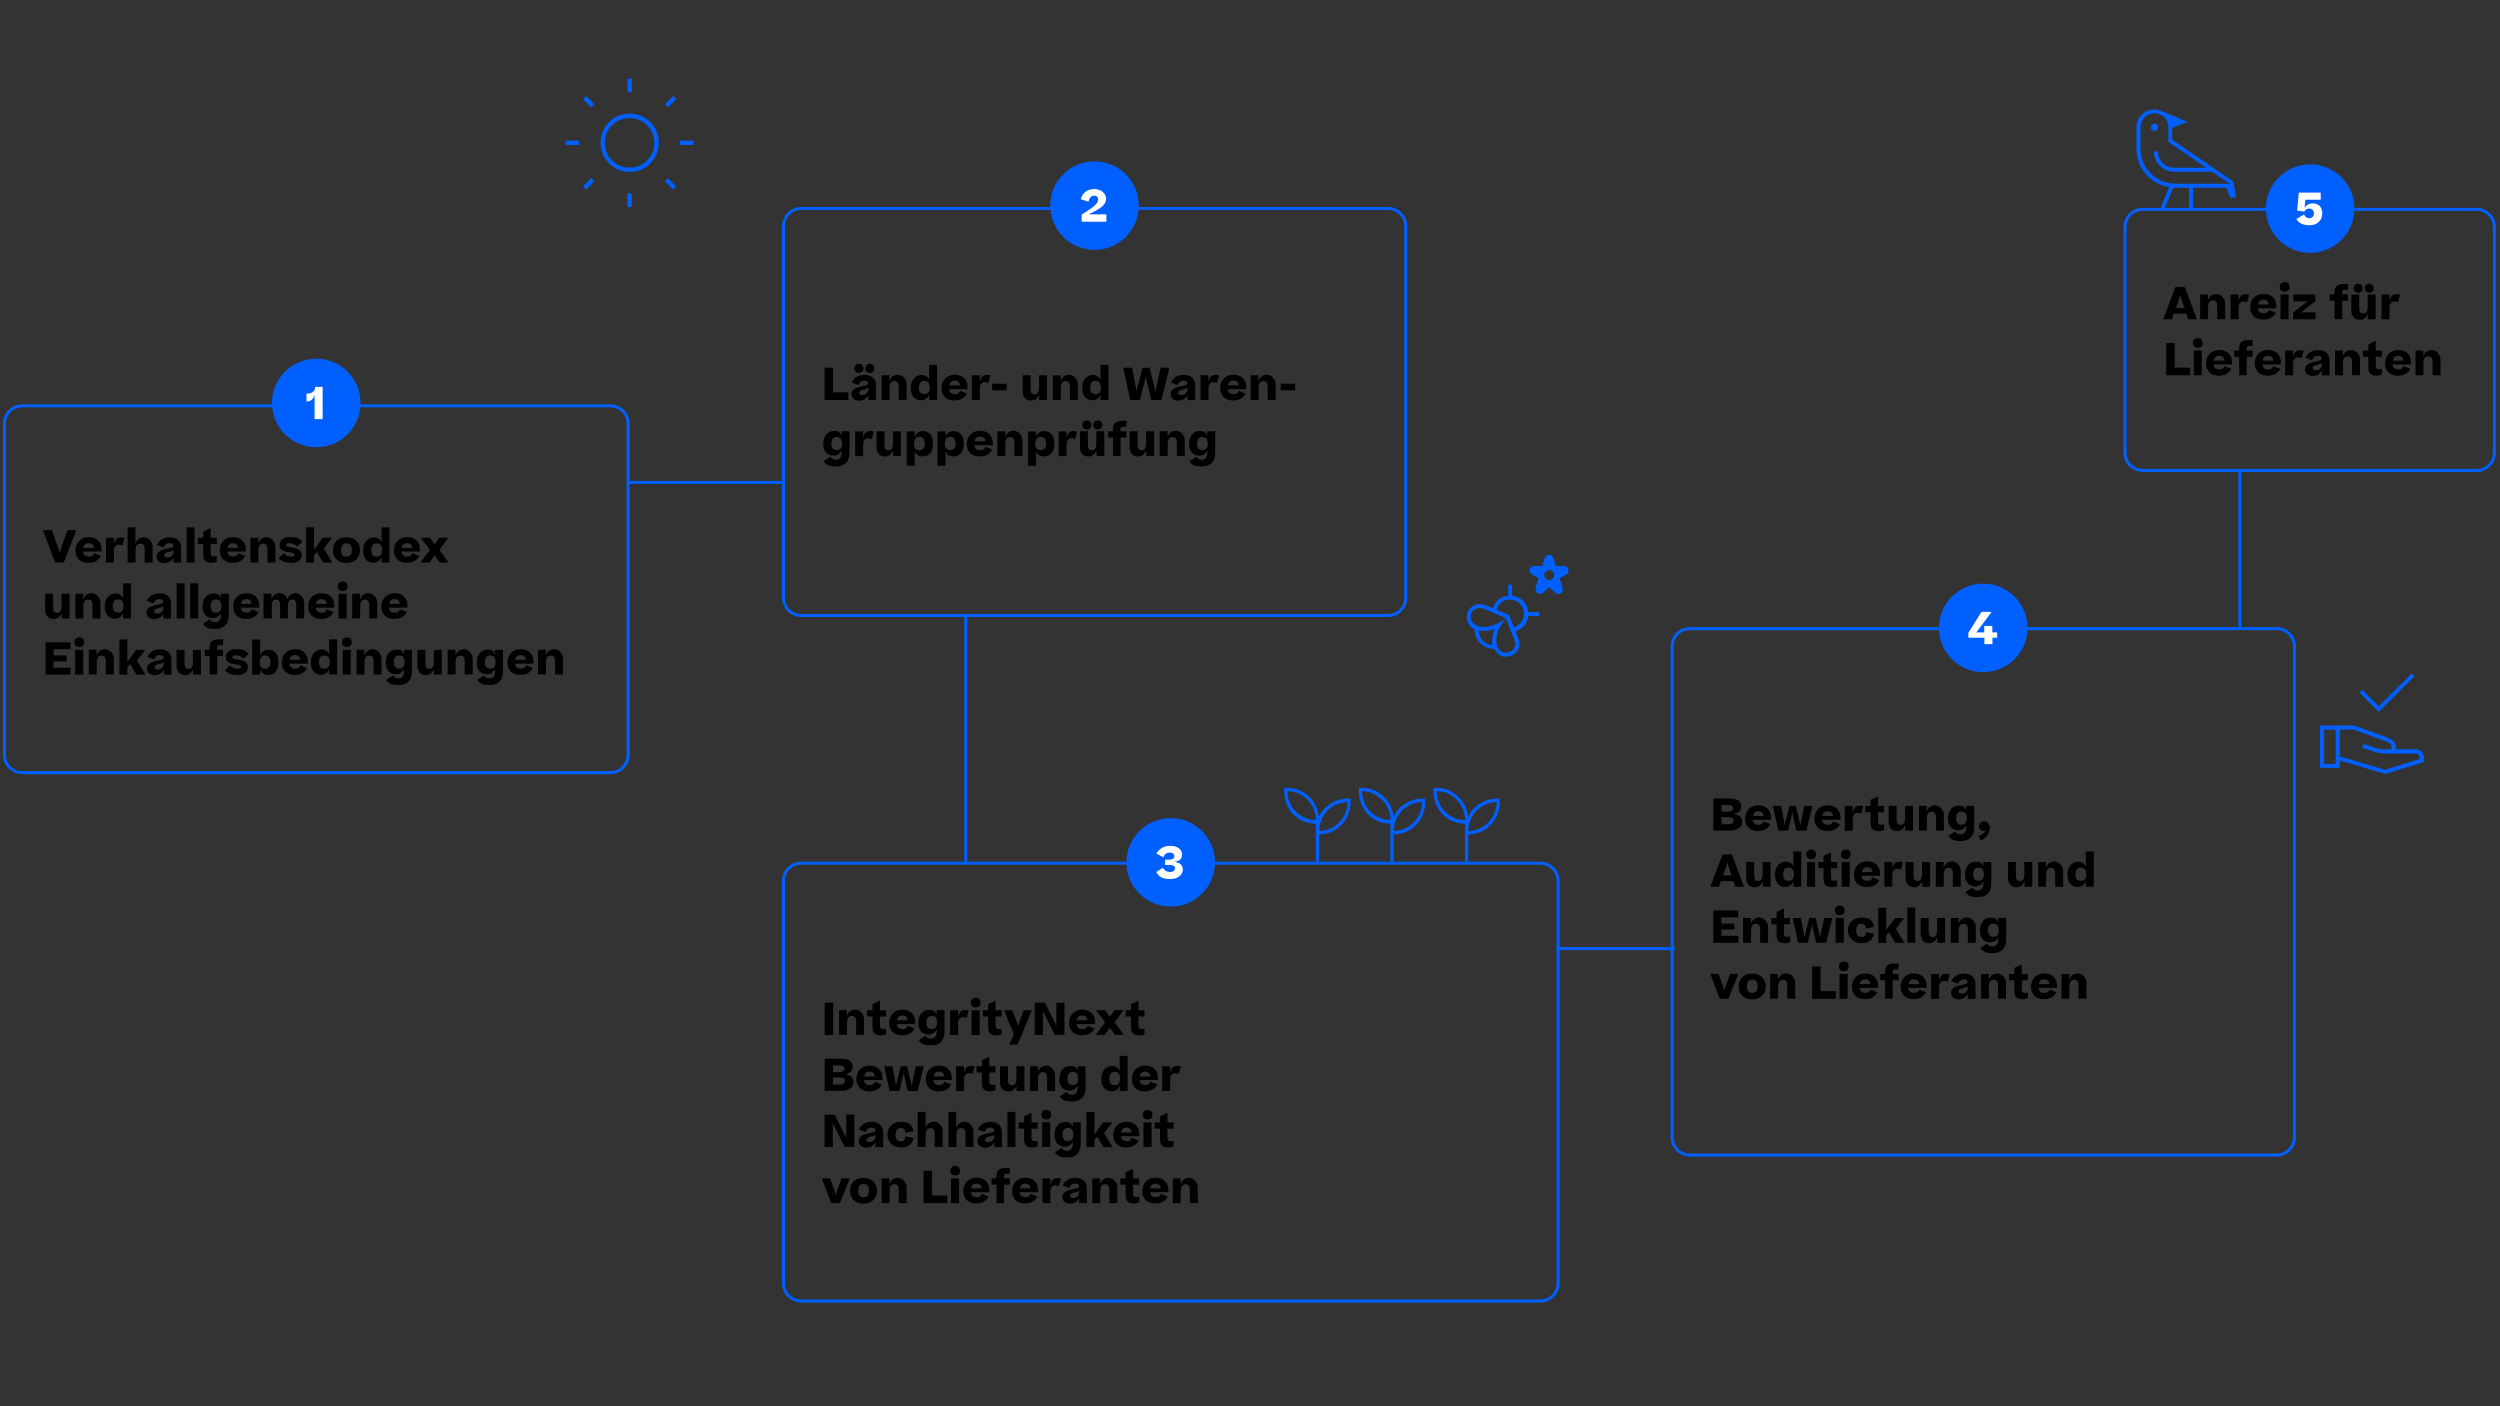 <?xml version="1.0" encoding="UTF-8"?>
<svg id="Ebene_1" xmlns="http://www.w3.org/2000/svg" version="1.1" viewBox="0 0 1920 1080">
  <rect x="0" y="0" width="1920" height="1080" fill="#333333" stroke="none"/>
  <!-- Generator: Adobe Illustrator 29.6.1, SVG Export Plug-In . SVG Version: 2.1.1 Build 9)  -->
  <defs>
    <style>
      .st0 {
        fill: #0060ff;
      }

      .st1 {
        fill: none;
        stroke: #0060ff;
        stroke-width: 2.3px;
      }

      .st2 {
        fill: #fff;
      }
    </style>
  </defs>
  <line class="st1" x1="600.6" y1="370.5" x2="483.5" y2="370.5"/>
  <line class="st1" x1="741.7" y1="662.3" x2="741.7" y2="473.7"/>
  <line class="st1" x1="1195.5" y1="728.5" x2="1286.1" y2="728.5"/>
  <line class="st1" x1="1720.2" y1="482.2" x2="1720.2" y2="361"/>
  <path d="M49,432h-6.7l-9.3-24.8h6.9l5.1,14.6.8,3.2.8-3.2,5.2-14.6h6.8l-9.6,24.8ZM68.2,432.3c-6.9,0-10.2-4.1-10.2-9.7s3.8-10.1,10.3-10.1,9.7,4.4,9.7,9.3v1.8h-14.2c.3,2.5,1.8,3.8,4.4,3.8s3.1-.7,4-2.5l5.3,2c-1.6,3.2-4.5,5.3-9.4,5.3h.1ZM63.9,420.8h8.2c0-2.2-1.3-3.7-3.9-3.7s-3.8,1.3-4.2,3.7h0ZM95.6,413.2l-1.5,5.7c-.8-.4-1.7-.6-3-.6-2,0-3.6,1.6-3.6,4.7v9h-6.1v-19h6.1v5.3c.8-3.9,2.2-5.5,5.2-5.5s2.2.2,2.9.5h0ZM97.9,405h6.1v12.4c1.2-3.3,3.5-4.8,6.5-4.8s6.7,2.9,6.7,7.4v12h-6.1v-10.1c0-3.1-1-4.4-3.4-4.4s-3.6,1.8-3.6,5.3v9.2h-6.1v-27h0ZM120.2,427.7c0-2.3,1.1-3.4,2.5-4.4,1.4-.9,3.5-1.4,7.1-2.2,2.9-.6,3.3-1.1,3.3-2.1s-.8-1.9-3-1.9-3.7,1.2-4.4,3.4l-5.2-2c1.8-3.9,5.4-5.8,9.9-5.8s8.7,2.4,8.7,7.7v11.7h-5.9v-4c-1.2,2.8-3.8,4.4-7,4.4s-5.9-1.8-5.9-4.8h-.1ZM133.3,423.5v-1c-.4.5-1.3.8-3.1,1.2-2.9.6-4,1.3-4,2.6s.8,1.8,2.5,1.8c3.1,0,4.5-2.6,4.6-4.6ZM149.4,432h-6.1v-27h6.1v27ZM166.6,431.3c-1,.6-2.4,1-4.1,1-4.9,0-6.4-2.3-6.4-6.6v-7.9h-4.1v-4.8h4.1v-4.7l5.7-2.7v7.4h4.7v4.8h-4.7v7c0,1.9.8,2.6,2.4,2.6s1.6-.2,2.3-.5v4.5h.1ZM179,432.3c-6.9,0-10.2-4.1-10.2-9.7s3.8-10.1,10.3-10.1,9.7,4.4,9.7,9.3v1.8h-14.2c.3,2.5,1.8,3.8,4.4,3.8s3.1-.7,4-2.5l5.3,2c-1.6,3.2-4.5,5.3-9.4,5.3h0ZM174.7,420.8h8.2c-.1-2.2-1.3-3.7-3.9-3.7s-3.8,1.3-4.2,3.7h-.1ZM192.2,413h6.1v4.4c1.2-3.3,3.5-4.8,6.5-4.8s6.7,2.9,6.7,7.4v12h-6.1v-10.1c0-3.1-1-4.4-3.4-4.4s-3.6,1.8-3.6,5.3v9.2h-6.1v-19h0ZM218,424.9c1.6,1.8,3.6,2.6,5.8,2.6s2.6-.7,2.6-1.7-1.9-1.4-5.6-1.9c-3.8-.6-6.1-1.9-6.1-5.3s2.8-6.2,8-6.2,7.1,1.1,9.6,3.7l-4.2,3.7c-1.4-1.8-3.4-2.6-5.7-2.6s-2.6.7-2.6,1.6,1.5,1.3,4.8,1.8c4.3.6,7.1,1.9,7.1,5.5s-2.8,6.2-7.8,6.2-7.8-1.4-10-3.6l4.1-3.9h0ZM241.2,422.2l6.7-9.2h7.1l-6.4,8.3,6.6,10.7h-7.1l-4.8-8.2-2.1,2.7v5.5h-6.1v-27h6.1v17.3h0ZM255.7,422.5c0-5.7,3.8-9.9,10.4-9.9s10.4,4.3,10.4,9.9-3.8,9.9-10.4,9.9-10.4-4.1-10.4-9.8h0ZM270.2,422.5c0-3.2-1.1-5.2-4.1-5.2s-4.1,2-4.1,5.2,1.1,5,4.1,5,4.1-1.9,4.1-5ZM287.1,412.8c3,0,4.8,1.2,5.9,3.8v-11.6h6.1v27h-6.1v-4.2c-1.1,2.6-2.9,4.4-6.2,4.4-4.8,0-7.9-3.3-7.9-9.6s3.9-9.8,8.2-9.8h0ZM293.4,422.5c0-3.2-1.1-5.2-4.1-5.2s-4.1,2-4.1,5.2,1.1,5,4.1,5,4.1-1.9,4.1-5ZM312.7,432.3c-6.9,0-10.2-4.1-10.2-9.7s3.8-10.1,10.3-10.1,9.7,4.4,9.7,9.3v1.8h-14.2c.3,2.5,1.8,3.8,4.4,3.8s3.1-.7,4-2.5l5.3,2c-1.6,3.2-4.5,5.3-9.4,5.3h.1ZM308.4,420.8h8.2c-.1-2.2-1.3-3.7-3.9-3.7s-3.8,1.3-4.2,3.7h-.1ZM330.1,422.3l-6.9-9.3h7l3.6,5.1,3.5-5.1h7l-6.9,9.4,7.2,9.6h-6.9l-3.9-5.5-3.9,5.5h-7l7.3-9.7h-.1Z"/>
  <path d="M53.5,475h-6.1v-4.3c-1.2,3.2-3.4,4.7-6.2,4.7-4.3,0-6.5-2.9-6.5-7.4v-12h6.1v10.2c0,3.1.8,4.4,3.2,4.4s3.3-2,3.3-5.4v-9.2h6.1v19h.1ZM57.8,456h6.1v4.4c1.2-3.3,3.5-4.8,6.5-4.8s6.7,2.9,6.7,7.4v12h-6.1v-10.1c0-3.1-1-4.4-3.4-4.4s-3.6,1.8-3.6,5.3v9.2h-6.1v-19h0ZM88.6,455.8c3,0,4.8,1.2,5.9,3.8v-11.6h6.1v27h-6.1v-4.2c-1.1,2.6-2.9,4.4-6.2,4.4-4.8,0-7.9-3.3-7.9-9.6s3.9-9.8,8.2-9.8h0ZM94.8,465.5c0-3.2-1.1-5.2-4.1-5.2s-4.1,2-4.1,5.2,1.1,5,4.1,5,4.1-1.9,4.1-5ZM112.5,470.7c0-2.3,1.1-3.4,2.5-4.4,1.4-.9,3.5-1.4,7.1-2.2,2.9-.6,3.3-1.1,3.3-2.1s-.8-1.9-3-1.9-3.7,1.2-4.4,3.4l-5.2-2c1.8-3.9,5.4-5.8,9.9-5.8s8.7,2.4,8.7,7.7v11.7h-5.9v-4c-1.2,2.8-3.8,4.4-7,4.4s-5.9-1.8-5.9-4.8h-.1ZM125.6,466.6v-1c-.4.5-1.3.8-3.1,1.2-2.9.6-4,1.3-4,2.6s.8,1.8,2.5,1.8c3.1,0,4.5-2.6,4.6-4.6ZM141.8,475h-6.1v-27h6.1v27ZM152.2,475h-6.1v-27h6.1v27ZM155.6,465.5c0-6.5,3.9-9.7,8.1-9.7s4.9,1.2,5.9,3.8v-3.6h6.1v16.5c0,7.2-4,10.5-10.3,10.5s-7.5-1.4-9.6-3.9l5.3-3.5c1,1.5,2,2.3,4.3,2.3s4.2-1.6,4.2-5v-2.3c-1.1,2.5-3,4.1-6.2,4.1-4.7,0-7.9-3.1-7.9-9.3h0ZM170,465.5c0-3.2-1.1-5.1-4.1-5.1s-4.1,2-4.1,5.1,1.1,5,4.1,5,4.1-1.9,4.1-5ZM189.3,475.4c-6.9,0-10.2-4.1-10.2-9.7s3.8-10.1,10.3-10.1,9.7,4.4,9.7,9.3v1.8h-14.2c.3,2.5,1.8,3.8,4.4,3.8s3.1-.7,4-2.5l5.3,2c-1.6,3.2-4.5,5.3-9.4,5.3h0ZM185,463.8h8.2c-.1-2.2-1.3-3.7-3.9-3.7s-3.8,1.3-4.2,3.7h-.1ZM208.5,475h-6.1v-19h6.1v4.4c1.2-3.3,3.3-4.8,6.2-4.8s5.2,1.7,5.9,4.7c1.3-3.1,3.5-4.7,6.5-4.7s6.5,2.9,6.5,7.4v12h-6.1v-10.1c0-3.1-.8-4.4-3.1-4.4s-3.3,1.8-3.3,5.3v9.2h-6v-10.1c0-3.1-.8-4.4-3.1-4.4s-3.3,1.8-3.3,5.3v9.2h-.2ZM246.9,475.4c-6.9,0-10.2-4.1-10.2-9.7s3.8-10.1,10.3-10.1,9.7,4.4,9.7,9.3v1.8h-14.2c.3,2.5,1.8,3.8,4.4,3.8s3.1-.7,4-2.5l5.3,2c-1.6,3.2-4.5,5.3-9.4,5.3h0ZM242.6,463.8h8.2c-.1-2.2-1.3-3.7-3.9-3.7s-3.8,1.3-4.2,3.7h-.1ZM263.2,446.5c2.4,0,3.7,1.5,3.7,3.8s-1.4,3.6-3.7,3.6-3.8-1.5-3.8-3.6,1.4-3.8,3.8-3.8ZM266.2,475h-6.2v-19h6.2v19ZM270.4,456h6.1v4.4c1.2-3.3,3.5-4.8,6.5-4.8s6.7,2.9,6.7,7.4v12h-6.1v-10.1c0-3.1-1-4.4-3.4-4.4s-3.6,1.8-3.6,5.3v9.2h-6.1v-19h-.1ZM303.1,475.4c-6.9,0-10.2-4.1-10.2-9.7s3.8-10.1,10.3-10.1,9.7,4.4,9.7,9.3v1.8h-14.2c.3,2.5,1.8,3.8,4.4,3.8s3.1-.7,4-2.5l5.3,2c-1.6,3.2-4.5,5.3-9.4,5.3h.1ZM298.9,463.8h8.2c-.1-2.2-1.3-3.7-3.9-3.7s-3.8,1.3-4.2,3.7h-.1Z"/>
  <path d="M35,493.3h19.1v5.3h-12.9v4.8h10v4.5h-10v4.9h13.1v5.3h-19.3v-24.8h0ZM60.9,489.5c2.4,0,3.7,1.5,3.7,3.8s-1.4,3.6-3.7,3.6-3.8-1.5-3.8-3.6,1.4-3.8,3.8-3.8ZM63.9,518.1h-6.2v-19h6.2v19ZM68.1,499h6.1v4.4c1.2-3.3,3.5-4.8,6.5-4.8s6.7,2.9,6.7,7.4v12h-6.1v-10.1c0-3.1-1-4.4-3.4-4.4s-3.6,1.8-3.6,5.3v9.2h-6.1v-19h0ZM97.8,508.3l6.7-9.2h7.1l-6.4,8.3,6.6,10.7h-7.1l-4.8-8.2-2.1,2.7v5.5h-6.1v-27h6.1v17.3h0ZM112.8,513.7c0-2.3,1.1-3.4,2.5-4.4,1.4-.9,3.5-1.4,7.1-2.2,2.9-.6,3.3-1.1,3.3-2.1s-.8-1.9-3-1.9-3.7,1.2-4.4,3.4l-5.2-2c1.8-3.9,5.4-5.8,9.9-5.8s8.7,2.4,8.7,7.7v11.7h-5.9v-4c-1.2,2.8-3.8,4.4-7,4.4s-5.9-1.8-5.9-4.8h-.1ZM125.8,509.6v-1c-.4.5-1.3.8-3.1,1.2-2.9.6-4,1.3-4,2.6s.8,1.8,2.5,1.8c3.1,0,4.5-2.6,4.6-4.6ZM154.4,518.1h-6.1v-4.3c-1.2,3.2-3.4,4.7-6.2,4.7-4.3,0-6.5-2.9-6.5-7.4v-12h6.1v10.2c0,3.1.8,4.4,3.2,4.4s3.3-2,3.3-5.4v-9.2h6.1v19h0ZM160.9,503.8h-3.7v-4.8h3.7v-1.2c0-5,2.3-6.8,6.8-6.8h3.6v4.5h-2.6c-1.6,0-2,.6-2,2.3v1.2h4.6v4.8h-4.5v14.2h-5.8v-14.2h-.1ZM176.7,511c1.6,1.8,3.6,2.6,5.8,2.6s2.6-.7,2.6-1.7-1.9-1.4-5.6-1.9c-3.8-.6-6.1-1.9-6.1-5.3s2.8-6.2,8-6.2,7.1,1.1,9.6,3.7l-4.2,3.7c-1.4-1.8-3.4-2.6-5.7-2.6s-2.6.7-2.6,1.6,1.5,1.3,4.8,1.8c4.3.6,7.1,1.9,7.1,5.5s-2.8,6.2-7.8,6.2-7.8-1.4-10-3.6l4.1-3.9h0ZM205.8,518.3c-3.2,0-5-1.7-6-4.2v4h-6.1v-27h6.1v12.2c1.2-2.9,3.3-4.3,6.4-4.3,4.4,0,7.7,3,7.7,9.6s-3.4,9.9-8.1,9.9v-.2ZM207.7,508.6c0-3.2-1.2-5.2-4.1-5.2s-4.1,2-4.1,5.2,1.1,5,4.1,5,4.1-1.9,4.1-5ZM226.6,518.4c-6.9,0-10.2-4.1-10.2-9.7s3.8-10.1,10.3-10.1,9.7,4.4,9.7,9.3v1.8h-14.2c.3,2.5,1.8,3.8,4.4,3.8s3.1-.7,4-2.5l5.3,2c-1.6,3.2-4.5,5.3-9.4,5.3h0ZM222.3,506.8h8.2c-.1-2.2-1.3-3.7-3.9-3.7s-3.8,1.3-4.2,3.7h-.1ZM246.9,498.8c3,0,4.8,1.2,5.9,3.8v-11.6h6.1v27h-6.1v-4.2c-1.1,2.6-2.9,4.4-6.2,4.4-4.8,0-7.9-3.3-7.9-9.6s3.9-9.8,8.2-9.8h0ZM253.2,508.6c0-3.2-1.1-5.2-4.1-5.2s-4.1,2-4.1,5.2,1.1,5,4.1,5,4.1-1.9,4.1-5ZM266.4,489.5c2.4,0,3.7,1.5,3.7,3.8s-1.4,3.6-3.7,3.6-3.8-1.5-3.8-3.6,1.4-3.8,3.8-3.8ZM269.4,518.1h-6.2v-19h6.2v19ZM273.7,499h6.1v4.4c1.2-3.3,3.5-4.8,6.5-4.8s6.7,2.9,6.7,7.4v12h-6.1v-10.1c0-3.1-1-4.4-3.4-4.4s-3.6,1.8-3.6,5.3v9.2h-6.1v-19h-.1ZM296.3,508.6c0-6.5,3.9-9.7,8.1-9.7s4.9,1.2,5.9,3.8v-3.6h6.1v16.5c0,7.2-4,10.5-10.3,10.5s-7.5-1.4-9.6-3.9l5.3-3.5c1,1.5,2,2.3,4.3,2.3s4.2-1.6,4.2-5v-2.3c-1.1,2.5-3,4.1-6.2,4.1-4.7,0-7.9-3.1-7.9-9.3h.1ZM310.7,508.5c0-3.2-1.1-5.1-4.1-5.1s-4.1,2-4.1,5.1,1.1,5,4.1,5,4.1-1.9,4.1-5ZM339.4,518.1h-6.1v-4.3c-1.2,3.2-3.4,4.7-6.2,4.7-4.3,0-6.5-2.9-6.5-7.4v-12h6.1v10.2c0,3.1.8,4.4,3.2,4.4s3.3-2,3.3-5.4v-9.2h6.1v19h.1ZM343.7,499h6.1v4.4c1.2-3.3,3.5-4.8,6.5-4.8s6.7,2.9,6.7,7.4v12h-6.1v-10.1c0-3.1-1-4.4-3.4-4.4s-3.6,1.8-3.6,5.3v9.2h-6.1v-19h-.1ZM366.2,508.6c0-6.5,3.9-9.7,8.1-9.7s4.9,1.2,5.9,3.8v-3.6h6.1v16.5c0,7.2-4,10.5-10.3,10.5s-7.5-1.4-9.6-3.9l5.3-3.5c1,1.5,2,2.3,4.3,2.3s4.2-1.6,4.2-5v-2.3c-1.1,2.5-3,4.1-6.2,4.1-4.7,0-7.9-3.1-7.9-9.3h.1ZM380.6,508.5c0-3.2-1.1-5.1-4.1-5.1s-4.1,2-4.1,5.1,1.1,5,4.1,5,4.1-1.9,4.1-5ZM399.9,518.4c-6.9,0-10.2-4.1-10.2-9.7s3.8-10.1,10.3-10.1,9.7,4.4,9.7,9.3v1.8h-14.2c.3,2.5,1.8,3.8,4.4,3.8s3.1-.7,4-2.5l5.3,2c-1.6,3.2-4.5,5.3-9.4,5.3h.1ZM395.6,506.8h8.2c-.1-2.2-1.3-3.7-3.9-3.7s-3.8,1.3-4.2,3.7h-.1ZM413.1,499h6.1v4.4c1.2-3.3,3.5-4.8,6.5-4.8s6.7,2.9,6.7,7.4v12h-6.1v-10.1c0-3.1-1-4.4-3.4-4.4s-3.6,1.8-3.6,5.3v9.2h-6.1v-19h-.1Z"/>
  <path class="st1" d="M17,311.7c-7.5,0-13.6,6.1-13.6,13.6v254.5c0,7.5,6.1,13.6,13.6,13.6h451.8c7.5,0,13.6-6.1,13.6-13.6v-254.5c0-7.5-6.1-13.6-13.6-13.6H17Z"/>
  <path d="M633.3,282.4h6.5v18.9h11.8v5.9h-18.3v-24.8h0ZM653.9,302.9c0-2.3,1.1-3.4,2.5-4.4,1.4-.9,3.5-1.4,7.1-2.2,2.9-.6,3.3-1.1,3.3-2.1s-.8-1.9-3-1.9-3.7,1.2-4.4,3.4l-5.2-2c1.8-3.9,5.4-5.8,9.9-5.8s8.7,2.4,8.7,7.7v11.7h-5.9v-4c-1.2,2.8-3.8,4.4-7,4.4s-5.9-1.8-5.9-4.8h0ZM659.7,279.5c2.1,0,3.4,1.5,3.4,3.5s-1.3,3.4-3.4,3.4-3.5-1.4-3.5-3.4,1.2-3.5,3.5-3.5ZM667,298.8v-1c-.4.5-1.3.8-3.1,1.2-2.9.6-4,1.3-4,2.6s.8,1.8,2.5,1.8c3.1,0,4.5-2.6,4.6-4.6ZM668.1,279.5c2.1,0,3.4,1.5,3.4,3.5s-1.3,3.4-3.4,3.4-3.4-1.4-3.4-3.4,1.2-3.5,3.4-3.5ZM677,288.2h6.1v4.4c1.2-3.3,3.5-4.8,6.5-4.8s6.7,2.9,6.7,7.4v12h-6.1v-10.1c0-3.1-1-4.4-3.4-4.4s-3.6,1.8-3.6,5.3v9.2h-6.1v-19h-.1ZM707.7,288c3,0,4.8,1.2,5.9,3.8v-11.6h6.1v27h-6.1v-4.2c-1.1,2.6-2.9,4.4-6.2,4.4-4.8,0-7.9-3.3-7.9-9.6s3.9-9.8,8.2-9.8h0ZM714,297.7c0-3.2-1.1-5.2-4.1-5.2s-4.1,2-4.1,5.2,1.1,5,4.1,5,4.1-1.9,4.1-5ZM733.3,307.6c-6.9,0-10.2-4.1-10.2-9.7s3.8-10.1,10.3-10.1,9.7,4.4,9.7,9.3v1.8h-14.2c.3,2.5,1.8,3.8,4.4,3.8s3.1-.7,4-2.5l5.3,2c-1.6,3.2-4.5,5.3-9.4,5.3h.1ZM729,296h8.2c0-2.2-1.3-3.7-3.9-3.7s-3.8,1.3-4.2,3.7h0ZM760.6,288.4l-1.5,5.7c-.8-.4-1.7-.6-3-.6-2,0-3.6,1.6-3.6,4.7v9h-6.1v-19h6.1v5.3c.8-3.9,2.2-5.5,5.2-5.5s2.2.2,2.9.5h0ZM762,294.7h11.1v5h-11.1v-5ZM804.2,307.2h-6.1v-4.3c-1.2,3.2-3.4,4.7-6.2,4.7-4.3,0-6.5-2.9-6.5-7.4v-12h6.1v10.2c0,3.1.8,4.4,3.2,4.4s3.3-2,3.3-5.4v-9.2h6.1v19h.1ZM808.5,288.2h6.1v4.4c1.2-3.3,3.5-4.8,6.5-4.8s6.7,2.9,6.7,7.4v12h-6.1v-10.1c0-3.1-1-4.4-3.4-4.4s-3.6,1.8-3.6,5.3v9.2h-6.1v-19h-.1ZM839.3,288c3,0,4.8,1.2,5.9,3.8v-11.6h6.1v27h-6.1v-4.2c-1.1,2.6-2.9,4.4-6.2,4.4-4.8,0-7.9-3.3-7.9-9.6s3.9-9.8,8.2-9.8h0ZM845.5,297.7c0-3.2-1.1-5.2-4.1-5.2s-4.1,2-4.1,5.2,1.1,5,4.1,5,4.1-1.9,4.1-5ZM875.6,307.2h-7.6l-5.3-24.8h6.7l3.1,16,.4,2.6.4-2.6,4.2-16h5.4l3.9,16,.5,2.9.5-2.9,3.6-16h6.7l-6.1,24.8h-7.7l-4.1-16.3-.3-2.1-.3,2.1-4.2,16.3h.2ZM899,302.9c0-2.3,1.1-3.4,2.5-4.4,1.4-.9,3.5-1.4,7.1-2.2,2.9-.6,3.3-1.1,3.3-2.1s-.8-1.9-3-1.9-3.7,1.2-4.4,3.4l-5.2-2c1.8-3.9,5.4-5.8,9.9-5.8s8.7,2.4,8.7,7.7v11.7h-5.9v-4c-1.2,2.8-3.8,4.4-7,4.4s-5.9-1.8-5.9-4.8h0ZM912,298.8v-1c-.4.5-1.3.8-3.1,1.2-2.9.6-4,1.3-4,2.6s.8,1.8,2.5,1.8c3.1,0,4.5-2.6,4.6-4.6ZM936.2,288.4l-1.5,5.7c-.8-.4-1.7-.6-3-.6-2,0-3.6,1.6-3.6,4.7v9h-6.1v-19h6.1v5.3c.8-3.9,2.2-5.5,5.2-5.5s2.2.2,2.9.5h0ZM947.3,307.6c-6.9,0-10.2-4.1-10.2-9.7s3.8-10.1,10.3-10.1,9.7,4.4,9.7,9.3v1.8h-14.2c.3,2.5,1.8,3.8,4.4,3.8s3.1-.7,4-2.5l5.3,2c-1.6,3.2-4.5,5.3-9.4,5.3h.1ZM943,296h8.2c0-2.2-1.3-3.7-3.9-3.7s-3.8,1.3-4.2,3.7h0ZM960.4,288.2h6.1v4.4c1.2-3.3,3.5-4.8,6.5-4.8s6.7,2.9,6.7,7.4v12h-6.1v-10.1c0-3.1-1-4.4-3.4-4.4s-3.6,1.8-3.6,5.3v9.2h-6.1v-19h-.1Z"/>
  <path d="M983.6,294.7h11.1v5h-11.1v-5Z"/>
  <g>
    <path d="M632.3,340.7c0-6.5,3.9-9.7,8.1-9.7s4.9,1.2,5.9,3.8v-3.6h6.1v16.5c0,7.2-4,10.5-10.3,10.5s-7.5-1.4-9.6-3.9l5.3-3.5c1,1.5,2,2.3,4.3,2.3s4.2-1.6,4.2-5v-2.3c-1.1,2.5-3,4.1-6.2,4.1-4.7,0-7.9-3.1-7.9-9.3h.1ZM646.7,340.7c0-3.2-1.1-5.1-4.1-5.1s-4.1,2-4.1,5.1,1.1,5,4.1,5,4.1-1.9,4.1-5Z"/>
    <path d="M671,331.5l-1.5,5.7c-.8-.4-1.7-.6-3-.6-2,0-3.6,1.6-3.6,4.7v9h-6.1v-19h6.1v5.3c.8-3.9,2.2-5.5,5.2-5.5s2.2.2,2.9.5h0Z"/>
    <path d="M692,350.2h-6.1v-4.3c-1.2,3.2-3.4,4.7-6.2,4.7-4.3,0-6.5-2.9-6.5-7.4v-12h6.1v10.2c0,3.1.8,4.4,3.2,4.4s3.3-2,3.3-5.4v-9.2h6.1v19h.1Z"/>
    <path d="M708.4,350.5c-3.2,0-4.9-1.6-5.9-4.1v11.3h-6.1v-26.4h6.1v4.1c1.2-2.9,3.3-4.3,6.4-4.3,4.4,0,7.7,3,7.7,9.6s-3.4,9.9-8.1,9.9h-.1ZM710.2,340.7c0-3.2-1.1-5.2-4.1-5.2s-4.1,2-4.1,5.2,1.1,5,4.1,5,4.1-1.9,4.1-5Z"/>
    <path d="M732,350.5c-3.2,0-4.9-1.6-5.9-4.1v11.3h-6.1v-26.4h6.1v4.1c1.2-2.9,3.3-4.3,6.4-4.3,4.4,0,7.7,3,7.7,9.6s-3.4,9.9-8.1,9.9h-.1ZM733.9,340.7c0-3.2-1.1-5.2-4.1-5.2s-4.1,2-4.1,5.2,1.1,5,4.1,5,4.1-1.9,4.1-5Z"/>
    <path d="M752.7,350.6c-6.9,0-10.2-4.1-10.2-9.7s3.8-10.1,10.3-10.1,9.7,4.4,9.7,9.3v1.8h-14.2c.3,2.5,1.8,3.8,4.4,3.8s3.1-.7,4-2.5l5.3,2c-1.6,3.2-4.5,5.3-9.4,5.3h.1ZM748.5,339h8.2c0-2.2-1.3-3.7-3.9-3.7s-3.8,1.3-4.2,3.7h0Z"/>
    <path d="M765.9,331.2h6.1v4.4c1.2-3.3,3.5-4.8,6.5-4.8s6.7,2.9,6.7,7.4v12h-6.1v-10.1c0-3.1-1-4.4-3.4-4.4s-3.6,1.8-3.6,5.3v9.2h-6.1v-19h-.1Z"/>
    <path d="M801.5,350.5c-3.2,0-4.9-1.6-5.9-4.1v11.3h-6.1v-26.4h6.1v4.1c1.2-2.9,3.3-4.3,6.4-4.3,4.4,0,7.7,3,7.7,9.6s-3.4,9.9-8.1,9.9h-.1ZM803.3,340.7c0-3.2-1.1-5.2-4.1-5.2s-4.1,2-4.1,5.2,1.1,5,4.1,5,4.1-1.9,4.1-5Z"/>
    <path d="M827.2,331.5l-1.5,5.7c-.8-.4-1.7-.6-3-.6-2,0-3.6,1.6-3.6,4.7v9h-6.1v-19h6.1v5.3c.8-3.9,2.2-5.5,5.2-5.5s2.2.2,2.9.5h0Z"/>
    <path d="M848.2,350.2h-6.1v-4.3c-1.2,3.2-3.4,4.7-6.2,4.7-4.3,0-6.5-2.9-6.5-7.4v-12h6.1v10.2c0,3.1.8,4.4,3.2,4.4s3.3-2,3.3-5.4v-9.2h6.1v19h.1ZM834.7,322.9c2.1,0,3.4,1.5,3.4,3.5s-1.3,3.4-3.4,3.4-3.5-1.4-3.5-3.4,1.2-3.5,3.5-3.5ZM843.1,322.9c2.1,0,3.4,1.5,3.4,3.5s-1.3,3.4-3.4,3.4-3.4-1.4-3.4-3.4,1.2-3.5,3.4-3.5Z"/>
    <path d="M854.7,336h-3.7v-4.8h3.7v-1.2c0-5,2.3-6.8,6.8-6.8h3.6v4.5h-2.6c-1.6,0-2,.6-2,2.3v1.2h4.6v4.8h-4.5v14.2h-5.8v-14.2h0Z"/>
    <path d="M886.4,350.2h-6.1v-4.3c-1.2,3.2-3.4,4.7-6.2,4.7-4.3,0-6.5-2.9-6.5-7.4v-12h6.1v10.2c0,3.1.8,4.4,3.2,4.4s3.3-2,3.3-5.4v-9.2h6.1v19h.1Z"/>
    <path d="M890.6,331.2h6.1v4.4c1.2-3.3,3.5-4.8,6.5-4.8s6.7,2.9,6.7,7.4v12h-6.1v-10.1c0-3.1-1-4.4-3.4-4.4s-3.6,1.8-3.6,5.3v9.2h-6.1v-19h-.1Z"/>
    <path d="M913.2,340.7c0-6.5,3.9-9.7,8.1-9.7s4.9,1.2,5.9,3.8v-3.6h6.1v16.5c0,7.2-4,10.5-10.3,10.5s-7.5-1.4-9.6-3.9l5.3-3.5c1,1.5,2,2.3,4.3,2.3s4.2-1.6,4.2-5v-2.3c-1.1,2.5-3,4.1-6.2,4.1-4.7,0-7.9-3.1-7.9-9.3h.1ZM927.6,340.7c0-3.2-1.1-5.1-4.1-5.1s-4.1,2-4.1,5.1,1.1,5,4.1,5,4.1-1.9,4.1-5Z"/>
  </g>
  <path class="st1" d="M615.3,160.1h450.7c7.5,0,13.6,6.1,13.6,13.6v285.4c0,7.5-6.1,13.6-13.6,13.6h-450.7c-7.5,0-13.6-6.1-13.6-13.6V173.7c0-7.5,6.1-13.6,13.6-13.6Z"/>
  <g>
    <path d="M633.4,770.1h6.5v24.8h-6.5v-24.8Z"/>
    <path d="M644.3,775.8h6.1v4.4c1.2-3.3,3.5-4.8,6.5-4.8s6.7,2.9,6.7,7.4v12h-6.1v-10.1c0-3.1-1-4.4-3.4-4.4s-3.6,1.8-3.6,5.3v9.2h-6.1v-19h-.1Z"/>
    <path d="M680.6,794.2c-1,.6-2.4,1-4.1,1-4.9,0-6.4-2.3-6.4-6.6v-7.9h-4.1v-4.8h4.1v-4.7l5.7-2.7v7.4h4.7v4.8h-4.7v7c0,1.9.8,2.6,2.4,2.6s1.6-.2,2.3-.5v4.5h0Z"/>
    <path d="M693.1,795.2c-6.9,0-10.2-4.1-10.2-9.7s3.8-10.1,10.3-10.1,9.7,4.4,9.7,9.3v1.8h-14.2c.3,2.5,1.8,3.8,4.4,3.8s3.1-.7,4-2.5l5.3,2c-1.6,3.2-4.5,5.3-9.4,5.3h.1ZM688.8,783.6h8.2c0-2.2-1.3-3.7-3.9-3.7s-3.8,1.3-4.2,3.7h0Z"/>
    <path d="M705.3,785.3c0-6.5,3.9-9.7,8.1-9.7s4.9,1.2,5.9,3.8v-3.6h6.1v16.5c0,7.2-4,10.5-10.3,10.5s-7.5-1.4-9.6-3.9l5.3-3.5c1,1.5,2,2.3,4.3,2.3s4.2-1.6,4.2-5v-2.3c-1.1,2.5-3,4.1-6.2,4.1-4.7,0-7.9-3.1-7.9-9.3h.1ZM719.7,785.3c0-3.2-1.1-5.1-4.1-5.1s-4.1,2-4.1,5.1,1.1,5,4.1,5,4.1-1.9,4.1-5Z"/>
    <path d="M743.9,776.1l-1.5,5.7c-.8-.4-1.7-.6-3-.6-2,0-3.6,1.6-3.6,4.7v9h-6.1v-19h6.1v5.3c.8-3.9,2.2-5.5,5.2-5.5s2.2.2,2.9.5h0Z"/>
    <path d="M749.4,766.3c2.4,0,3.7,1.5,3.7,3.8s-1.4,3.6-3.7,3.6-3.8-1.5-3.8-3.6,1.4-3.8,3.8-3.8ZM752.4,794.9h-6.2v-19h6.2v19Z"/>
    <path d="M769.4,794.2c-1,.6-2.4,1-4.1,1-4.9,0-6.4-2.3-6.4-6.6v-7.9h-4.1v-4.8h4.1v-4.7l5.7-2.7v7.4h4.7v4.8h-4.7v7c0,1.9.8,2.6,2.4,2.6s1.6-.2,2.3-.5v4.5h0Z"/>
    <path d="M781.6,802.2h-6.5l3.5-8-7.5-18.3h6.3l3.8,9.6.7,2.5.7-2.5,3.6-9.6h6.2l-10.9,26.4h.1Z"/>
    <path d="M800.9,794.9h-6.2v-24.8h7.8l8.2,16.5.6,1.9v-2.5c0,0,0-16,0-16h6.2v24.8h-7.5l-8.5-17.3-.8-2,.3,2.7v16.6h0Z"/>
    <path d="M831.2,795.2c-6.9,0-10.2-4.1-10.2-9.7s3.8-10.1,10.3-10.1,9.7,4.4,9.7,9.3v1.8h-14.2c.3,2.5,1.8,3.8,4.4,3.8s3.1-.7,4-2.5l5.3,2c-1.6,3.2-4.5,5.3-9.4,5.3h.1ZM826.9,783.6h8.2c0-2.2-1.3-3.7-3.9-3.7s-3.8,1.3-4.2,3.7h0Z"/>
    <path d="M848.7,785.1l-6.9-9.3h7l3.6,5.1,3.5-5.1h7l-6.9,9.4,7.2,9.6h-6.9l-3.9-5.5-3.9,5.5h-7l7.3-9.7h0Z"/>
    <path d="M879.1,794.2c-1,.6-2.4,1-4.1,1-4.9,0-6.4-2.3-6.4-6.6v-7.9h-4.1v-4.8h4.1v-4.7l5.7-2.7v7.4h4.7v4.8h-4.7v7c0,1.9.8,2.6,2.4,2.6s1.6-.2,2.3-.5v4.5h0Z"/>
  </g>
  <g>
    <path d="M633.3,813.1h12.6c6.1,0,8.9,2.4,8.9,6.1s-2.3,5.2-6,5.8c4,.4,6.7,2.3,6.7,6.1s-3.5,6.7-9.6,6.7h-12.5v-24.8h-.1ZM639.7,818.1v5.3h4.1c3.4,0,4.7-1.1,4.7-2.7s-1.2-2.5-4.6-2.5h-4.2ZM639.7,827.4v5.5h4.7c3.7,0,4.6-1.2,4.6-2.9s-1.4-2.5-4.8-2.5h-4.5Z"/>
    <path d="M667.9,838.2c-6.9,0-10.2-4.1-10.2-9.7s3.8-10.1,10.3-10.1,9.7,4.4,9.7,9.3v1.8h-14.2c.3,2.5,1.8,3.8,4.4,3.8s3.1-.7,4-2.5l5.3,2c-1.6,3.2-4.5,5.3-9.4,5.3h.1ZM663.6,826.7h8.2c0-2.2-1.3-3.7-3.9-3.7s-3.8,1.3-4.2,3.7h0Z"/>
    <path d="M690.9,837.9h-7.7l-4.1-19h6.3l2.5,13.6.2,1.8.3-1.8,3.4-13.6h4.9l3.2,13.6.3,1.8.2-1.8,2.9-13.6h6.2l-4.7,19h-7.7l-2.8-12.3-.3-1.9-.3,1.9-3,12.3h.2Z"/>
    <path d="M721.2,838.2c-6.9,0-10.2-4.1-10.2-9.7s3.8-10.1,10.3-10.1,9.7,4.4,9.7,9.3v1.8h-14.2c.3,2.5,1.8,3.8,4.4,3.8s3.1-.7,4-2.5l5.3,2c-1.6,3.2-4.5,5.3-9.4,5.3h.1ZM716.9,826.7h8.2c0-2.2-1.3-3.7-3.9-3.7s-3.8,1.3-4.2,3.7h0Z"/>
    <path d="M748.5,819.1l-1.5,5.7c-.8-.4-1.7-.6-3-.6-2,0-3.6,1.6-3.6,4.7v9h-6.1v-19h6.1v5.3c.8-3.9,2.2-5.5,5.2-5.5s2.2.2,2.9.5h0Z"/>
    <path d="M764.6,837.2c-1,.6-2.4,1-4.1,1-4.9,0-6.4-2.3-6.4-6.6v-7.9h-4.1v-4.8h4.1v-4.7l5.7-2.7v7.4h4.7v4.8h-4.7v7c0,1.9.8,2.6,2.4,2.6s1.6-.2,2.3-.5v4.5h0Z"/>
    <path d="M786.8,837.9h-6.1v-4.3c-1.2,3.2-3.4,4.7-6.2,4.7-4.3,0-6.5-2.9-6.5-7.4v-12h6.1v10.2c0,3.1.8,4.4,3.2,4.4s3.3-2,3.3-5.4v-9.2h6.1v19h.1Z"/>
    <path d="M791,818.9h6.1v4.4c1.2-3.3,3.5-4.8,6.5-4.8s6.7,2.9,6.7,7.4v12h-6.1v-10.1c0-3.1-1-4.4-3.4-4.4s-3.6,1.8-3.6,5.3v9.2h-6.1v-19h-.1Z"/>
    <path d="M813.6,828.4c0-6.5,3.9-9.7,8.1-9.7s4.9,1.2,5.9,3.8v-3.6h6.1v16.5c0,7.2-4,10.5-10.3,10.5s-7.5-1.4-9.6-3.9l5.3-3.5c1,1.5,2,2.3,4.3,2.3s4.2-1.6,4.2-5v-2.3c-1.1,2.5-3,4.1-6.2,4.1-4.7,0-7.9-3.1-7.9-9.3h.1ZM828,828.3c0-3.2-1.1-5.1-4.1-5.1s-4.1,2-4.1,5.1,1.1,5,4.1,5,4.1-1.9,4.1-5Z"/>
    <path d="M854,818.7c3,0,4.8,1.2,5.9,3.8v-11.6h6.1v27h-6.1v-4.2c-1.1,2.6-2.9,4.4-6.2,4.4-4.8,0-7.9-3.3-7.9-9.6s3.9-9.8,8.2-9.8h0ZM860.2,828.4c0-3.2-1.1-5.2-4.1-5.2s-4.1,2-4.1,5.2,1.1,5,4.1,5,4.1-1.9,4.1-5Z"/>
    <path d="M879.5,838.2c-6.9,0-10.2-4.1-10.2-9.7s3.8-10.1,10.3-10.1,9.7,4.4,9.7,9.3v1.8h-14.2c.3,2.5,1.8,3.8,4.4,3.8s3.1-.7,4-2.5l5.3,2c-1.6,3.2-4.5,5.3-9.4,5.3h.1ZM875.2,826.7h8.2c0-2.2-1.3-3.7-3.9-3.7s-3.8,1.3-4.2,3.7h0Z"/>
    <path d="M906.8,819.1l-1.5,5.7c-.8-.4-1.7-.6-3-.6-2,0-3.6,1.6-3.6,4.7v9h-6.1v-19h6.1v5.3c.8-3.9,2.2-5.5,5.2-5.5s2.2.2,2.9.5h0Z"/>
  </g>
  <path d="M639.5,880.9h-6.2v-24.8h7.8l8.2,16.5.6,1.9v-2.5c0,0,0-16,0-16h6.2v24.8h-7.5l-8.5-17.3-.8-2,.3,2.7v16.6h0ZM659.4,876.6c0-2.3,1.1-3.4,2.5-4.4,1.4-.9,3.5-1.4,7.1-2.2,2.9-.6,3.3-1.1,3.3-2.1s-.8-1.9-3-1.9-3.7,1.2-4.4,3.4l-5.2-2c1.8-3.9,5.4-5.8,9.9-5.8s8.7,2.4,8.7,7.7v11.7h-5.9v-4c-1.2,2.8-3.8,4.4-7,4.4s-5.9-1.8-5.9-4.8h0ZM672.5,872.5v-1c-.4.5-1.3.8-3.1,1.2-2.9.6-4,1.3-4,2.6s.8,1.8,2.5,1.8c3.1,0,4.5-2.6,4.6-4.6ZM695.4,870c-.3-2.3-1.2-3.7-3.6-3.7s-3.9,2-4,5.2c0,3.2,1.1,5,4,5s3.2-1.4,3.6-3.7l6.3,1.2c-1,4.4-4.3,7.3-9.9,7.3s-10.3-4.1-10.3-9.8,3.8-9.9,10.5-9.9,8.6,2.8,9.6,7l-6.3,1.5h.1ZM704.7,853.9h6.1v12.4c1.2-3.3,3.5-4.8,6.5-4.8s6.7,2.9,6.7,7.4v12h-6.1v-10.1c0-3.1-1-4.4-3.4-4.4s-3.6,1.8-3.6,5.3v9.2h-6.1v-27h-.1ZM728.3,853.9h6.1v12.4c1.2-3.3,3.5-4.8,6.5-4.8s6.7,2.9,6.7,7.4v12h-6.1v-10.1c0-3.1-1-4.4-3.4-4.4s-3.6,1.8-3.6,5.3v9.2h-6.1v-27h-.1ZM750.6,876.6c0-2.3,1.1-3.4,2.5-4.4,1.4-.9,3.5-1.4,7.1-2.2,2.9-.6,3.3-1.1,3.3-2.1s-.8-1.9-3-1.9-3.7,1.2-4.4,3.4l-5.2-2c1.8-3.9,5.4-5.8,9.9-5.8s8.7,2.4,8.7,7.7v11.7h-5.9v-4c-1.2,2.8-3.8,4.4-7,4.4s-5.9-1.8-5.9-4.8h0ZM763.7,872.5v-1c-.4.5-1.3.8-3.1,1.2-2.9.6-4,1.3-4,2.6s.8,1.8,2.5,1.8c3.1,0,4.5-2.6,4.6-4.6ZM779.8,880.9h-6.1v-27h6.1v27ZM797,880.3c-1,.6-2.4,1-4.1,1-4.9,0-6.4-2.3-6.4-6.6v-7.9h-4.1v-4.8h4.1v-4.7l5.7-2.7v7.4h4.7v4.8h-4.7v7c0,1.9.8,2.6,2.4,2.6s1.6-.2,2.3-.5v4.5h0ZM803.6,852.4c2.4,0,3.7,1.5,3.7,3.8s-1.4,3.6-3.7,3.6-3.8-1.5-3.8-3.6,1.4-3.8,3.8-3.8ZM806.6,880.9h-6.2v-19h6.2v19ZM809.9,871.4c0-6.5,3.9-9.7,8.1-9.7s4.9,1.2,5.9,3.8v-3.6h6.1v16.5c0,7.2-4,10.5-10.3,10.5s-7.5-1.4-9.6-3.9l5.3-3.5c1,1.5,2,2.3,4.3,2.3s4.2-1.6,4.2-5v-2.3c-1.1,2.5-3,4.1-6.2,4.1-4.7,0-7.9-3.1-7.9-9.3h.1ZM824.3,871.4c0-3.2-1.1-5.1-4.1-5.1s-4.1,2-4.1,5.1,1.1,5,4.1,5,4.1-1.9,4.1-5ZM840.5,871.2l6.7-9.2h7.1l-6.4,8.3,6.6,10.7h-7.1l-4.8-8.2-2.1,2.7v5.5h-6.1v-27h6.1v17.3h0ZM865.2,881.3c-6.9,0-10.2-4.1-10.2-9.7s3.8-10.1,10.3-10.1,9.7,4.4,9.7,9.3v1.8h-14.2c.3,2.5,1.8,3.8,4.4,3.8s3.1-.7,4-2.5l5.3,2c-1.6,3.2-4.5,5.3-9.4,5.3h.1ZM860.9,869.7h8.2c0-2.2-1.3-3.7-3.9-3.7s-3.8,1.3-4.2,3.7h0ZM881.4,852.4c2.4,0,3.7,1.5,3.7,3.8s-1.4,3.6-3.7,3.6-3.8-1.5-3.8-3.6,1.4-3.8,3.8-3.8ZM884.4,880.9h-6.2v-19h6.2v19ZM901.4,880.3c-1,.6-2.4,1-4.1,1-4.9,0-6.4-2.3-6.4-6.6v-7.9h-4.1v-4.8h4.1v-4.7l5.7-2.7v7.4h4.7v4.8h-4.7v7c0,1.9.8,2.6,2.4,2.6s1.6-.2,2.3-.5v4.5h0Z"/>
  <path d="M638.4,924l-7.3-19h6.4l3.5,9.9.8,3.1.9-3.1,3.6-9.9h6.3l-7.5,19h-6.7ZM652.8,914.5c0-5.7,3.8-9.9,10.4-9.9s10.4,4.3,10.4,9.9-3.8,9.9-10.4,9.9-10.4-4.1-10.4-9.8h0ZM667.3,914.5c0-3.2-1.1-5.2-4.1-5.2s-4.1,2-4.1,5.2,1.1,5,4.1,5,4.1-1.9,4.1-5ZM677,905h6.1v4.4c1.2-3.3,3.5-4.8,6.5-4.8s6.7,2.9,6.7,7.4v12h-6.1v-10.1c0-3.1-1-4.4-3.4-4.4s-3.6,1.8-3.6,5.3v9.2h-6.1v-19h-.1ZM709.3,899.2h6.5v18.9h11.8v5.9h-18.3v-24.8h0ZM733.6,895.4c2.4,0,3.7,1.5,3.7,3.8s-1.4,3.6-3.7,3.6-3.8-1.5-3.8-3.6,1.4-3.8,3.8-3.8ZM736.6,924h-6.2v-19h6.2v19ZM750,924.3c-6.9,0-10.2-4.1-10.2-9.7s3.8-10.1,10.3-10.1,9.7,4.4,9.7,9.3v1.8h-14.2c.3,2.5,1.8,3.8,4.4,3.8s3.1-.7,4-2.5l5.3,2c-1.6,3.2-4.5,5.3-9.4,5.3h.1ZM745.7,912.7h8.2c0-2.2-1.3-3.7-3.9-3.7s-3.8,1.3-4.2,3.7h0ZM765.2,909.8h-3.7v-4.8h3.7v-1.2c0-5,2.3-6.8,6.8-6.8h3.6v4.5h-2.6c-1.6,0-2,.6-2,2.3v1.2h4.6v4.8h-4.5v14.2h-5.8v-14.2h0ZM787.5,924.3c-6.9,0-10.2-4.1-10.2-9.7s3.8-10.1,10.3-10.1,9.7,4.4,9.7,9.3v1.8h-14.2c.3,2.5,1.8,3.8,4.4,3.8s3.1-.7,4-2.5l5.3,2c-1.6,3.2-4.5,5.3-9.4,5.3h.1ZM783.2,912.7h8.2c0-2.2-1.3-3.7-3.9-3.7s-3.8,1.3-4.2,3.7h0ZM814.8,905.2l-1.5,5.7c-.8-.4-1.7-.6-3-.6-2,0-3.6,1.6-3.6,4.7v9h-6.1v-19h6.1v5.3c.8-3.9,2.2-5.5,5.2-5.5s2.2.2,2.9.5h0ZM815.8,919.6c0-2.3,1.1-3.4,2.5-4.4,1.4-.9,3.5-1.4,7.1-2.2,2.9-.6,3.3-1.1,3.3-2.1s-.8-1.9-3-1.9-3.7,1.2-4.4,3.4l-5.2-2c1.8-3.9,5.4-5.8,9.9-5.8s8.7,2.4,8.7,7.7v11.7h-5.9v-4c-1.2,2.8-3.8,4.4-7,4.4s-5.9-1.8-5.9-4.8h0ZM828.9,915.5v-1c-.4.5-1.3.8-3.1,1.2-2.9.6-4,1.3-4,2.6s.8,1.8,2.5,1.8c3.1,0,4.5-2.6,4.6-4.6ZM838.8,905h6.1v4.4c1.2-3.3,3.5-4.8,6.5-4.8s6.7,2.9,6.7,7.4v12h-6.1v-10.1c0-3.1-1-4.4-3.4-4.4s-3.6,1.8-3.6,5.3v9.2h-6.1v-19h-.1ZM875,923.3c-1,.6-2.4,1-4.1,1-4.9,0-6.4-2.3-6.4-6.6v-7.9h-4.1v-4.8h4.1v-4.7l5.7-2.7v7.4h4.7v4.8h-4.7v7c0,1.9.8,2.6,2.4,2.6s1.6-.2,2.3-.5v4.5h0ZM887.5,924.3c-6.9,0-10.2-4.1-10.2-9.7s3.8-10.1,10.3-10.1,9.7,4.4,9.7,9.3v1.8h-14.2c.3,2.5,1.8,3.8,4.4,3.8s3.1-.7,4-2.5l5.3,2c-1.6,3.2-4.5,5.3-9.4,5.3h.1ZM883.2,912.7h8.2c0-2.2-1.3-3.7-3.9-3.7s-3.8,1.3-4.2,3.7h0ZM900.6,905h6.1v4.4c1.2-3.3,3.5-4.8,6.5-4.8s6.7,2.9,6.7,7.4v12h-6.1v-10.1c0-3.1-1-4.4-3.4-4.4s-3.6,1.8-3.6,5.3v9.2h-6.1v-19h-.1Z"/>
  <path class="st1" d="M615.3,662.9c-7.5,0-13.6,6.1-13.6,13.6v309.1c0,7.5,6.1,13.6,13.6,13.6h567.7c7.5,0,13.6-6.1,13.6-13.6v-309.1c0-7.5-6.1-13.6-13.6-13.6h-567.7Z"/>
  <g>
    <path d="M1315.8,613.2h12.6c6.1,0,8.9,2.4,8.9,6.1s-2.3,5.2-6,5.8c4,.4,6.7,2.3,6.7,6.1s-3.5,6.7-9.6,6.7h-12.5v-24.8h0ZM1322.2,618.1v5.3h4.1c3.4,0,4.7-1.1,4.7-2.7s-1.2-2.5-4.6-2.5h-4.2ZM1322.2,627.5v5.5h4.7c3.7,0,4.6-1.2,4.6-2.9s-1.4-2.5-4.8-2.5h-4.5Z"/>
    <path d="M1350.4,638.3c-6.9,0-10.2-4.1-10.2-9.7s3.8-10.1,10.3-10.1,9.7,4.4,9.7,9.3v1.8h-14.2c.3,2.5,1.8,3.8,4.4,3.8s3.1-.7,4-2.5l5.3,2c-1.6,3.2-4.5,5.3-9.4,5.3h0ZM1346.2,626.7h8.2c0-2.2-1.3-3.7-3.9-3.7s-3.8,1.3-4.2,3.7h0Z"/>
    <path d="M1373.4,637.9h-7.7l-4.1-19h6.3l2.5,13.6.2,1.8.3-1.8,3.4-13.6h4.9l3.2,13.6.3,1.8.2-1.8,2.9-13.6h6.2l-4.7,19h-7.7l-2.8-12.3-.3-1.9-.3,1.9-3,12.3h.2Z"/>
    <path d="M1403.7,638.3c-6.9,0-10.2-4.1-10.2-9.7s3.8-10.1,10.3-10.1,9.7,4.4,9.7,9.3v1.8h-14.2c.3,2.5,1.8,3.8,4.5,3.8s3.1-.7,4-2.5l5.3,2c-1.6,3.2-4.5,5.3-9.4,5.3h0ZM1399.4,626.7h8.2c0-2.2-1.3-3.7-3.9-3.7s-3.8,1.3-4.2,3.7h0Z"/>
    <path d="M1431,619.2l-1.5,5.7c-.8-.4-1.7-.6-3-.6-2,0-3.6,1.6-3.6,4.7v9h-6.1v-19h6.1v5.3c.8-3.9,2.2-5.5,5.2-5.5s2.2.2,2.9.5h0Z"/>
    <path d="M1447.1,637.3c-1,.6-2.4,1-4.1,1-4.9,0-6.4-2.3-6.4-6.6v-7.9h-4.1v-4.8h4.1v-4.7l5.7-2.7v7.4h4.7v4.8h-4.7v7c0,1.9.8,2.6,2.4,2.6s1.6-.2,2.3-.5v4.5h0Z"/>
    <path d="M1469.3,637.9h-6.1v-4.3c-1.2,3.2-3.4,4.7-6.2,4.7-4.3,0-6.5-2.9-6.5-7.4v-12h6.1v10.2c0,3.1.8,4.4,3.2,4.4s3.3-2,3.3-5.4v-9.2h6.1v19h0Z"/>
    <path d="M1473.6,618.9h6.1v4.4c1.2-3.3,3.5-4.8,6.5-4.8s6.7,2.9,6.7,7.4v12h-6.1v-10.1c0-3.1-1-4.4-3.4-4.4s-3.6,1.8-3.6,5.3v9.2h-6.1v-19h0Z"/>
    <path d="M1496.1,628.4c0-6.5,3.9-9.7,8.1-9.7s4.9,1.2,5.9,3.8v-3.6h6.1v16.5c0,7.2-4,10.5-10.3,10.5s-7.5-1.4-9.6-3.9l5.3-3.5c1,1.5,2,2.3,4.3,2.3s4.2-1.6,4.2-5v-2.3c-1.1,2.5-3,4.1-6.2,4.1-4.7,0-7.9-3.1-7.9-9.3h0ZM1510.5,628.4c0-3.2-1.1-5.1-4.1-5.1s-4.1,2-4.1,5.1,1.1,5,4.1,5,4.1-1.9,4.1-5Z"/>
    <path d="M1521.2,645.4l-1.8-3.4c3-1,4.9-2.3,5.6-4-.4,0-.8.2-1.3.2-2.3,0-3.8-1.3-3.8-3.5s1.7-3.9,3.9-3.9,4.3,1.7,4.3,5.3-2.8,8-7,9.4h.1Z"/>
  </g>
  <g>
    <path d="M1323.1,656.2h7l9.3,24.8h-6.6l-1.5-4.3h-9.6l-1.5,4.3h-6.6l9.3-24.8h.2ZM1323.3,672.3h6.6l-2.8-8-.5-1.9-.5,1.9-2.8,8h0Z"/>
    <path d="M1359.9,681h-6.1v-4.3c-1.2,3.2-3.4,4.7-6.2,4.7-4.3,0-6.5-2.9-6.5-7.4v-12h6.1v10.2c0,3.1.8,4.4,3.2,4.4s3.3-2,3.3-5.4v-9.2h6.1v19h0Z"/>
    <path d="M1371.4,661.8c3,0,4.8,1.2,5.9,3.8v-11.6h6.1v27h-6.1v-4.2c-1.1,2.6-2.9,4.4-6.2,4.4-4.8,0-7.9-3.3-7.9-9.6s3.9-9.8,8.2-9.8h0ZM1377.7,671.5c0-3.2-1.1-5.2-4.1-5.2s-4.1,2-4.1,5.2,1.1,5,4.1,5,4.1-1.9,4.1-5Z"/>
    <path d="M1391,652.4c2.4,0,3.7,1.5,3.7,3.8s-1.4,3.6-3.7,3.6-3.8-1.5-3.8-3.6,1.4-3.8,3.8-3.8ZM1394,681h-6.2v-19h6.2v19Z"/>
    <path d="M1411,680.3c-1,.6-2.4,1-4.1,1-4.9,0-6.4-2.3-6.4-6.6v-7.9h-4.1v-4.8h4.1v-4.7l5.7-2.7v7.4h4.7v4.8h-4.7v7c0,1.9.8,2.6,2.4,2.6s1.6-.2,2.3-.5v4.5h0Z"/>
    <path d="M1417.6,652.4c2.4,0,3.7,1.5,3.7,3.8s-1.4,3.6-3.7,3.6-3.8-1.5-3.8-3.6,1.4-3.8,3.8-3.8ZM1420.6,681h-6.2v-19h6.2v19Z"/>
    <path d="M1434,681.3c-6.9,0-10.2-4.1-10.2-9.7s3.8-10.1,10.3-10.1,9.7,4.4,9.7,9.3v1.8h-14.2c.3,2.5,1.8,3.8,4.4,3.8s3.1-.7,4-2.5l5.3,2c-1.6,3.2-4.5,5.3-9.4,5.3h0ZM1429.8,669.8h8.2c0-2.2-1.3-3.7-3.9-3.7s-3.8,1.3-4.2,3.7h0Z"/>
    <path d="M1461.4,662.2l-1.5,5.7c-.8-.4-1.7-.6-3-.6-2,0-3.6,1.6-3.6,4.7v9h-6.1v-19h6.1v5.3c.8-3.9,2.2-5.5,5.2-5.5s2.2.2,2.9.5h0Z"/>
    <path d="M1482.3,681h-6.1v-4.3c-1.2,3.2-3.4,4.7-6.2,4.7-4.3,0-6.5-2.9-6.5-7.4v-12h6.1v10.2c0,3.1.8,4.4,3.2,4.4s3.3-2,3.3-5.4v-9.2h6.1v19h0Z"/>
    <path d="M1486.6,662h6.1v4.4c1.2-3.3,3.5-4.8,6.5-4.8s6.7,2.9,6.7,7.4v12h-6.1v-10.1c0-3.1-1-4.4-3.4-4.4s-3.6,1.8-3.6,5.3v9.2h-6.1v-19h0Z"/>
    <path d="M1509.2,671.5c0-6.5,3.9-9.7,8.1-9.7s4.9,1.2,5.9,3.8v-3.6h6.1v16.5c0,7.2-4,10.5-10.3,10.5s-7.5-1.4-9.6-3.9l5.3-3.5c1,1.5,2,2.3,4.3,2.3s4.2-1.6,4.2-5v-2.3c-1.1,2.5-3,4.1-6.2,4.1-4.7,0-7.9-3.1-7.9-9.3h0ZM1523.6,671.4c0-3.2-1.1-5.1-4.1-5.1s-4.1,2-4.1,5.1,1.1,5,4.1,5,4.1-1.9,4.1-5Z"/>
    <path d="M1560.9,681h-6.1v-4.3c-1.2,3.2-3.4,4.7-6.2,4.7-4.3,0-6.5-2.9-6.5-7.4v-12h6.1v10.2c0,3.1.8,4.4,3.2,4.4s3.3-2,3.3-5.4v-9.2h6.1v19h0Z"/>
    <path d="M1565.2,662h6.1v4.4c1.2-3.3,3.5-4.8,6.5-4.8s6.7,2.9,6.7,7.4v12h-6.1v-10.1c0-3.1-1-4.4-3.4-4.4s-3.6,1.8-3.6,5.3v9.2h-6.1v-19h0Z"/>
    <path d="M1596,661.8c3,0,4.8,1.2,5.9,3.8v-11.6h6.1v27h-6.1v-4.2c-1.1,2.6-2.9,4.4-6.2,4.4-4.8,0-7.9-3.3-7.9-9.6s3.9-9.8,8.2-9.8h0ZM1602.2,671.5c0-3.2-1.1-5.2-4.1-5.2s-4.1,2-4.1,5.2,1.1,5,4.1,5,4.1-1.9,4.1-5Z"/>
  </g>
  <g>
    <path d="M1315.8,699.2h19.1v5.3h-12.9v4.8h10v4.5h-10v4.9h13.1v5.3h-19.3v-24.8h0Z"/>
    <path d="M1338.6,705h6.1v4.4c1.2-3.3,3.5-4.8,6.5-4.8s6.7,2.9,6.7,7.4v12h-6.1v-10.1c0-3.1-1-4.4-3.4-4.4s-3.6,1.8-3.6,5.3v9.2h-6.1v-19h0Z"/>
    <path d="M1374.9,723.4c-1,.6-2.4,1-4.1,1-4.9,0-6.4-2.3-6.4-6.6v-7.9h-4.1v-4.8h4.1v-4.7l5.7-2.7v7.4h4.7v4.8h-4.7v7c0,1.9.8,2.6,2.4,2.6s1.6-.2,2.3-.5v4.5h0Z"/>
    <path d="M1388.6,724h-7.7l-4.1-19h6.3l2.5,13.6.2,1.8.3-1.8,3.4-13.6h4.9l3.2,13.6.3,1.8.2-1.8,2.9-13.6h6.2l-4.7,19h-7.7l-2.8-12.3-.3-1.9-.3,1.9-3,12.3h.2Z"/>
    <path d="M1413,695.5c2.4,0,3.7,1.5,3.7,3.8s-1.4,3.6-3.7,3.6-3.8-1.5-3.8-3.6,1.4-3.8,3.8-3.8ZM1416,724h-6.2v-19h6.2v19Z"/>
    <path d="M1433.1,713.1c-.3-2.3-1.2-3.7-3.6-3.7s-3.9,2-4,5.2c0,3.2,1.1,5,4,5s3.2-1.4,3.6-3.7l6.3,1.2c-1,4.4-4.3,7.3-9.9,7.3s-10.3-4.1-10.3-9.8,3.8-9.9,10.5-9.9,8.6,2.8,9.6,7l-6.3,1.5h.1Z"/>
    <path d="M1448.6,714.3l6.7-9.2h7.1l-6.4,8.3,6.6,10.7h-7.1l-4.8-8.2-2.1,2.7v5.5h-6.1v-27h6.1v17.3h0Z"/>
    <path d="M1470.9,724h-6.1v-27h6.1v27Z"/>
    <path d="M1493.9,724h-6.1v-4.3c-1.2,3.2-3.4,4.7-6.2,4.7-4.3,0-6.5-2.9-6.5-7.4v-12h6.1v10.2c0,3.1.8,4.4,3.2,4.4s3.3-2,3.3-5.4v-9.2h6.1v19h0Z"/>
    <path d="M1498.1,705h6.1v4.4c1.2-3.3,3.5-4.8,6.5-4.8s6.7,2.9,6.7,7.4v12h-6.1v-10.1c0-3.1-1-4.4-3.4-4.4s-3.6,1.8-3.6,5.3v9.2h-6.1v-19h0Z"/>
    <path d="M1520.6,714.5c0-6.5,3.9-9.7,8.1-9.7s4.9,1.2,5.9,3.8v-3.6h6.1v16.5c0,7.2-4,10.5-10.3,10.5s-7.5-1.4-9.6-3.9l5.3-3.5c1,1.5,2,2.3,4.3,2.3s4.2-1.6,4.2-5v-2.3c-1.1,2.5-3,4.1-6.2,4.1-4.7,0-7.9-3.1-7.9-9.3h0ZM1535,714.5c0-3.2-1.1-5.1-4.1-5.1s-4.1,2-4.1,5.1,1.1,5,4.1,5,4.1-1.9,4.1-5Z"/>
  </g>
  <path d="M1320.8,767l-7.3-19h6.4l3.5,9.9.8,3.1.9-3.1,3.6-9.9h6.3l-7.5,19h-6.7ZM1335.3,757.6c0-5.7,3.8-9.9,10.4-9.9s10.4,4.3,10.4,9.9-3.8,9.9-10.4,9.9-10.4-4.1-10.4-9.8h0ZM1349.8,757.5c0-3.2-1.1-5.2-4.1-5.2s-4.1,2-4.1,5.2,1.1,5,4.1,5,4.1-1.9,4.1-5ZM1359.4,748h6.1v4.4c1.2-3.3,3.5-4.8,6.5-4.8s6.7,2.9,6.7,7.4v12h-6.1v-10.1c0-3.1-1-4.4-3.4-4.4s-3.6,1.8-3.6,5.3v9.2h-6.1v-19h0ZM1391.7,742.3h6.5v18.9h11.8v5.9h-18.3v-24.8h0ZM1416.1,738.5c2.4,0,3.7,1.5,3.7,3.8s-1.4,3.6-3.7,3.6-3.8-1.5-3.8-3.6,1.4-3.8,3.8-3.8ZM1419,767h-6.2v-19h6.2v19ZM1432.5,767.4c-6.9,0-10.2-4.1-10.2-9.7s3.8-10.1,10.3-10.1,9.7,4.4,9.7,9.3v1.8h-14.2c.3,2.5,1.8,3.8,4.4,3.8s3.1-.7,4-2.5l5.3,2c-1.6,3.2-4.5,5.3-9.4,5.3h0ZM1428.2,755.8h8.2c0-2.2-1.3-3.7-3.9-3.7s-3.8,1.3-4.2,3.7h0ZM1447.7,752.8h-3.7v-4.8h3.7v-1.2c0-5,2.3-6.8,6.8-6.8h3.6v4.5h-2.6c-1.6,0-2,.6-2,2.3v1.2h4.6v4.8h-4.5v14.2h-5.8v-14.2h0ZM1469.9,767.4c-6.9,0-10.2-4.1-10.2-9.7s3.8-10.1,10.3-10.1,9.7,4.4,9.7,9.3v1.8h-14.2c.3,2.5,1.8,3.8,4.4,3.8s3.1-.7,4-2.5l5.3,2c-1.6,3.2-4.5,5.3-9.4,5.3h0ZM1465.7,755.8h8.2c0-2.2-1.3-3.7-3.9-3.7s-3.8,1.3-4.2,3.7h0ZM1497.3,748.3l-1.5,5.7c-.8-.4-1.7-.6-3-.6-2,0-3.6,1.6-3.6,4.7v9h-6.1v-19h6.1v5.3c.8-3.9,2.2-5.5,5.2-5.5s2.2.2,2.9.5h0ZM1498.3,762.7c0-2.3,1.1-3.4,2.5-4.4,1.4-.9,3.5-1.4,7.1-2.2,2.9-.6,3.3-1.1,3.3-2.1s-.8-1.9-3-1.9-3.7,1.2-4.4,3.4l-5.2-2c1.8-3.9,5.4-5.8,9.9-5.8s8.7,2.4,8.7,7.7v11.7h-5.9v-4c-1.2,2.8-3.8,4.4-7,4.4s-5.9-1.8-5.9-4.8h0ZM1511.3,758.6v-1c-.4.5-1.3.8-3.1,1.2-2.9.6-4,1.3-4,2.6s.8,1.8,2.5,1.8c3.1,0,4.5-2.6,4.6-4.6ZM1521.3,748h6.1v4.4c1.2-3.3,3.5-4.8,6.5-4.8s6.7,2.9,6.7,7.4v12h-6.1v-10.1c0-3.1-1-4.4-3.4-4.4s-3.6,1.8-3.6,5.3v9.2h-6.1v-19h0ZM1557.5,766.4c-1,.6-2.4,1-4.1,1-4.9,0-6.4-2.3-6.4-6.6v-7.9h-4.1v-4.8h4.1v-4.7l5.7-2.7v7.4h4.7v4.8h-4.7v7c0,1.9.8,2.6,2.4,2.6s1.6-.2,2.3-.5v4.5h0ZM1570,767.4c-6.9,0-10.2-4.1-10.2-9.7s3.8-10.1,10.3-10.1,9.7,4.4,9.7,9.3v1.8h-14.2c.3,2.5,1.8,3.8,4.4,3.8s3.1-.7,4-2.5l5.3,2c-1.6,3.2-4.5,5.3-9.4,5.3h0ZM1565.7,755.8h8.2c0-2.2-1.3-3.7-3.9-3.7s-3.8,1.3-4.2,3.7h0ZM1583.1,748h6.1v4.4c1.2-3.3,3.5-4.8,6.5-4.8s6.7,2.9,6.7,7.4v12h-6.1v-10.1c0-3.1-1-4.4-3.4-4.4s-3.6,1.8-3.6,5.3v9.2h-6.1v-19h0Z"/>
  <g>
    <path class="st1" d="M1297.8,482.8h450.7c7.5,0,13.6,6.1,13.6,13.6v377.1c0,7.5-6.1,13.6-13.6,13.6h-450.7c-7.5,0-13.6-6.1-13.6-13.6v-377.1c0-7.5,6.1-13.6,13.6-13.6Z"/>
    <path class="st0" d="M242.9,343.5c18.8,0,34-15.2,34-34s-15.2-34-34-34-34,15.2-34,34,15.2,34,34,34"/>
  </g>
  <path class="st2" d="M247.8,321.9h-6.2v-18.5c-1,3.2-3,4.9-5.8,4.9h-.4v-6h.2c4.3,0,6.4-1.9,6.4-5.2h5.8v24.8Z"/>
  <path class="st0" d="M840.6,191.9c18.8,0,34-15.2,34-34s-15.2-34-34-34-34,15.2-34,34,15.2,34,34,34"/>
  <path class="st2" d="M849.5,152.5c0,5.1-4.7,7.9-13.3,12.1h13.5v5.7h-19v-5.5c10.6-6.5,12.6-8.9,12.6-11.4s-1.2-3.1-3.1-3.1-3.6,1.4-4.2,4.6l-6-1.9c1.4-5,5-7.8,10.4-7.8s9,3.4,9,7.3h0Z"/>
  <path class="st0" d="M899.1,696.3c18.8,0,34-15.2,34-34s-15.2-34-34-34-34,15.2-34,34,15.2,34,34,34"/>
  <path class="st2" d="M893.2,666.5c1,2.1,3,3.2,5.4,3.2s3.8-1.2,3.8-2.9-1.5-2.5-4.4-2.5h-3.2v-4.1h2.9c2.5,0,4.2-.8,4.2-2.6s-1.3-2.8-3.6-2.8-3.9,1.1-4.9,3.6l-5.3-2.9c2.3-3.8,5.9-5.9,10.7-5.9s9,2.4,9,6.5-2.3,5.1-5.7,5.8c3.9.6,6.3,2.3,6.3,6s-3.5,7.2-9.6,7.2-8.7-1.7-10.8-5.4l5.2-3.3h0Z"/>
  <path class="st0" d="M1523.1,516.2c18.8,0,34-15.2,34-34s-15.2-34-34-34-34,15.2-34,34,15.2,34,34,34"/>
  <path class="st2" d="M1530.2,485.7h3.6v4.1h-3.6v4.9h-6.2v-4.9h-12.3v-3.8l10.1-16.1h7.4l.2.3-11.6,15.5h6.1v-5h6.2v5h.1Z"/>
  <g>
    <path d="M1670.9,220.4h7l9.3,24.8h-6.6l-1.5-4.3h-9.6l-1.5,4.3h-6.6l9.3-24.8h.2ZM1671.1,236.5h6.6l-2.8-8-.5-1.9-.5,1.9-2.8,8h0Z"/>
    <path d="M1689.6,226.2h6.1v4.4c1.2-3.3,3.5-4.8,6.5-4.8s6.7,2.9,6.7,7.4v12h-6.1v-10.1c0-3.1-1-4.4-3.4-4.4s-3.6,1.8-3.6,5.3v9.2h-6.1v-19h0Z"/>
    <path d="M1727.3,226.4l-1.5,5.7c-.8-.4-1.7-.6-3-.6-2,0-3.6,1.6-3.6,4.7v9h-6.1v-19h6.1v5.3c.8-3.9,2.2-5.5,5.2-5.5s2.2.2,2.9.5h0Z"/>
    <path d="M1738.4,245.5c-6.9,0-10.2-4.1-10.2-9.7s3.8-10.1,10.3-10.1,9.7,4.4,9.7,9.3v1.8h-14.2c.3,2.5,1.8,3.8,4.5,3.8s3.1-.7,4-2.5l5.3,2c-1.6,3.2-4.5,5.3-9.4,5.3h0ZM1734.1,233.9h8.2c0-2.2-1.3-3.7-3.9-3.7s-3.8,1.3-4.2,3.7h0Z"/>
    <path d="M1754.6,216.6c2.4,0,3.7,1.5,3.7,3.8s-1.4,3.6-3.7,3.6-3.8-1.5-3.8-3.6,1.4-3.8,3.8-3.8ZM1757.6,245.2h-6.2v-19h6.2v19Z"/>
    <path d="M1767.1,239.9h11.3v5.3h-17.3v-5.2l11.1-8.6h-10.9v-5.2h16.9v5.1l-11.2,8.7h0Z"/>
    <path d="M1792.9,230.9h-3.7v-4.8h3.7v-1.2c0-5,2.3-6.8,6.8-6.8h3.6v4.5h-2.6c-1.6,0-2,.6-2,2.3v1.2h4.6v4.8h-4.5v14.2h-5.8v-14.2h0Z"/>
    <path d="M1824.6,245.2h-6.1v-4.3c-1.2,3.2-3.4,4.7-6.2,4.7-4.3,0-6.5-2.9-6.5-7.4v-12h6.1v10.2c0,3.1.8,4.4,3.2,4.4s3.3-2,3.3-5.4v-9.2h6.1v19h0ZM1811.1,217.9c2.1,0,3.4,1.5,3.4,3.5s-1.3,3.4-3.4,3.4-3.5-1.4-3.5-3.4,1.2-3.5,3.5-3.5ZM1819.6,217.9c2.1,0,3.4,1.5,3.4,3.5s-1.3,3.4-3.4,3.4-3.4-1.4-3.4-3.4,1.2-3.5,3.4-3.5Z"/>
    <path d="M1843.2,226.4l-1.5,5.7c-.8-.4-1.7-.6-3-.6-2,0-3.6,1.6-3.6,4.7v9h-6.1v-19h6.1v5.3c.8-3.9,2.2-5.5,5.2-5.5s2.2.2,2.9.5h0Z"/>
  </g>
  <path d="M1663.7,263.4h6.5v18.9h11.8v5.9h-18.3v-24.8h0ZM1688,259.7c2.4,0,3.7,1.5,3.7,3.8s-1.4,3.6-3.7,3.6-3.8-1.5-3.8-3.6,1.4-3.8,3.8-3.8ZM1691,288.2h-6.2v-19h6.2v19ZM1704.4,288.6c-6.9,0-10.2-4.1-10.2-9.7s3.8-10.1,10.3-10.1,9.7,4.4,9.7,9.3v1.8h-14.2c.3,2.5,1.8,3.8,4.4,3.8s3.1-.7,4-2.5l5.3,2c-1.6,3.2-4.5,5.3-9.4,5.3h0ZM1700.1,277h8.2c0-2.2-1.3-3.7-3.9-3.7s-3.8,1.3-4.2,3.7h0ZM1719.6,274h-3.7v-4.8h3.7v-1.2c0-5,2.3-6.8,6.8-6.8h3.6v4.5h-2.6c-1.6,0-2,.6-2,2.3v1.2h4.6v4.8h-4.5v14.2h-5.8v-14.2h0ZM1741.9,288.6c-6.9,0-10.2-4.1-10.2-9.7s3.8-10.1,10.3-10.1,9.7,4.4,9.7,9.3v1.8h-14.2c.3,2.5,1.8,3.8,4.4,3.8s3.1-.7,4-2.5l5.3,2c-1.6,3.2-4.5,5.3-9.4,5.3h0ZM1737.6,277h8.2c0-2.2-1.3-3.7-3.9-3.7s-3.8,1.3-4.2,3.7h0ZM1769.2,269.4l-1.5,5.7c-.8-.4-1.7-.6-3-.6-2,0-3.6,1.6-3.6,4.7v9h-6.1v-19h6.1v5.3c.8-3.9,2.2-5.5,5.2-5.5s2.2.2,2.9.5h0ZM1770.2,283.9c0-2.3,1.1-3.4,2.5-4.4,1.4-.9,3.5-1.4,7.1-2.2,2.9-.6,3.3-1.1,3.3-2.1s-.8-1.9-3-1.9-3.7,1.2-4.4,3.4l-5.2-2c1.8-3.9,5.4-5.8,9.9-5.8s8.7,2.4,8.7,7.7v11.7h-5.9v-4c-1.2,2.8-3.8,4.4-7,4.4s-5.9-1.8-5.9-4.8h0ZM1783.3,279.8v-1c-.4.5-1.3.8-3.1,1.2-2.9.6-4,1.3-4,2.6s.8,1.8,2.5,1.8c3.1,0,4.5-2.6,4.6-4.6ZM1793.2,269.2h6.1v4.4c1.2-3.3,3.5-4.8,6.5-4.8s6.7,2.9,6.7,7.4v12h-6.1v-10.1c0-3.1-1-4.4-3.4-4.4s-3.6,1.8-3.6,5.3v9.2h-6.1v-19h0ZM1829.4,287.5c-1,.6-2.4,1-4.1,1-4.9,0-6.4-2.3-6.4-6.6v-7.9h-4.1v-4.8h4.1v-4.7l5.7-2.7v7.4h4.7v4.8h-4.7v7c0,1.9.8,2.6,2.4,2.6s1.6-.2,2.3-.5v4.5h0ZM1841.9,288.6c-6.9,0-10.2-4.1-10.2-9.7s3.8-10.1,10.3-10.1,9.7,4.4,9.7,9.3v1.8h-14.2c.3,2.5,1.8,3.8,4.4,3.8s3.1-.7,4-2.5l5.3,2c-1.6,3.2-4.5,5.3-9.4,5.3h0ZM1837.6,277h8.2c0-2.2-1.3-3.7-3.9-3.7s-3.8,1.3-4.2,3.7h0ZM1855,269.2h6.1v4.4c1.2-3.3,3.5-4.8,6.5-4.8s6.7,2.9,6.7,7.4v12h-6.1v-10.1c0-3.1-1-4.4-3.4-4.4s-3.6,1.8-3.6,5.3v9.2h-6.1v-19h0Z"/>
  <g>
    <path class="st1" d="M1645.6,160.8h256.5c7.5,0,13.6,6.1,13.6,13.6v173.3c0,7.5-6.1,13.6-13.6,13.6h-256.5c-7.5,0-13.6-6.1-13.6-13.6v-173.4c0-7.5,6.1-13.6,13.6-13.6h0Z"/>
    <path class="st0" d="M1774.2,194.2c18.8,0,34-15.2,34-34s-15.2-34-34-34-34,15.2-34,34,15.2,34,34,34"/>
  </g>
  <path class="st2" d="M1773.5,173c-5.2,0-8.3-2-9.9-4.8l5.9-3.5c.7,1.8,2,2.9,4,2.9s3.6-1.4,3.6-3.7-1.5-3.7-3.6-3.7-3.1,1.1-3.8,2.3l-5.5-.8,1.3-13.8h16.8v5.5h-11.8l-.6,6.2c1.3-2.1,3.4-3.4,6.4-3.4,4.3,0,7.2,2.7,7.2,7.8s-3.7,9-9.9,9h0Z"/>
  <g>
    <path class="st0" d="M1654.6,100.6c-.8,0-1.5-.3-2-.8s-.8-1.2-.8-2,.3-1.5.8-2,1.2-.8,2-.8,1.5.3,2,.8.8,1.2.8,2-.3,1.5-.8,2-1.2.8-2,.8M1670.9,141.1h41.6l-13.6-9.2h-29.1c-4.3,0-8-1.5-11-4.6-3.1-3.1-4.6-6.7-4.6-11h3.1c0,3.5,1.2,6.5,3.6,8.9s5.4,3.6,8.9,3.6h24.6l-29.1-19.8v-11.3c0-3-1-5.5-3.1-7.6-2-2-4.6-3.1-7.6-3.1s-5.5,1-7.6,3.1c-2,2-3.1,4.6-3.1,7.6v16.3c0,7.5,2.6,13.9,7.8,19.1,5.2,5.2,11.6,7.9,19,7.9M1662.4,160.4l-2.9-1.2,6.5-15.5c-7.3-1.2-13.3-4.6-18.1-10.1-4.7-5.6-7.1-12.1-7.1-19.5v-16.3c0-3.8,1.3-7,4-9.7s5.9-4,9.7-4,1.9,0,2.8.3c.9.2,1.8.5,2.7.8l20.1,8.4-11.9,4.6v9.1l47.1,32.2,2,12.2h-4.5l-3-7.5h-25.5v16.2h-3.1v-16.2h-12.2l-6.8,16.2h.2Z"/>
    <path class="st0" d="M1013.1,638.2c2.9,0,5.7-.6,8.3-1.7,2.6-1.1,5-2.7,7-4.8,2.1-2.1,3.6-4.5,4.8-7.2,1.1-2.7,1.7-5.6,1.7-8.5-2.9,0-5.7.6-8.3,1.7-2.7,1.1-5,2.8-7.1,4.9-2.1,2.1-3.6,4.5-4.7,7.2-1.1,2.7-1.6,5.5-1.6,8.5M1010.6,629.9c0-3-.6-5.8-1.7-8.5-1.1-2.7-2.7-5.1-4.8-7.2-2.1-2.1-4.4-3.7-7-4.9-2.6-1.1-5.4-1.7-8.3-1.7,0,3,.5,5.8,1.6,8.5s2.7,5.1,4.7,7.2c2.1,2.1,4.4,3.7,7.1,4.8,2.7,1.1,5.4,1.7,8.3,1.7M1010.5,661.7v-29.1c-3.3,0-6.4-.6-9.3-1.8-3-1.2-5.6-3-7.9-5.4-2.3-2.3-4-5-5.2-8.1s-1.8-6.2-1.8-9.6v-2.6h2.5c3.2,0,6.3.6,9.3,1.9,3,1.3,5.6,3.1,7.9,5.4,1.9,2,3.5,4.2,4.7,6.8s1.9,5.3,2.2,8.1c.6-1.2,1.3-2.4,2-3.5.8-1.1,1.6-2.1,2.6-3.1,2.3-2.3,4.9-4.1,7.9-5.4,3-1.3,6.1-1.9,9.4-1.9h2.5v2.6c0,3.3-.6,6.5-1.9,9.6-1.2,3.1-3,5.8-5.3,8.1s-4.9,4.1-7.8,5.3c-2.9,1.2-6,1.8-9.3,1.8v20.9h-2.5Z"/>
    <path class="st0" d="M1070.3,638.2c2.9,0,5.7-.6,8.3-1.7,2.6-1.1,5-2.7,7-4.8,2.1-2.1,3.6-4.5,4.8-7.2,1.1-2.7,1.7-5.6,1.7-8.5-2.9,0-5.7.6-8.3,1.7-2.7,1.1-5,2.8-7.1,4.9-2.1,2.1-3.6,4.5-4.7,7.2s-1.6,5.5-1.6,8.5M1067.9,629.9c0-3-.6-5.8-1.7-8.5s-2.7-5.1-4.8-7.2c-2.1-2.1-4.4-3.7-7-4.9-2.6-1.1-5.4-1.7-8.3-1.7,0,3,.5,5.8,1.6,8.5s2.7,5.1,4.7,7.2c2.1,2.1,4.4,3.7,7.1,4.8s5.4,1.7,8.3,1.7M1067.8,661.7v-29.1c-3.3,0-6.4-.6-9.3-1.8-3-1.2-5.6-3-7.9-5.4-2.3-2.3-4-5-5.2-8.1s-1.8-6.2-1.8-9.6v-2.6h2.5c3.2,0,6.3.6,9.3,1.9,3,1.3,5.6,3.1,7.9,5.4,1.9,2,3.5,4.2,4.7,6.8s1.9,5.3,2.2,8.1c.6-1.2,1.3-2.4,2-3.5.8-1.1,1.6-2.1,2.6-3.1,2.3-2.3,4.9-4.1,7.9-5.4,3-1.3,6.1-1.9,9.4-1.9h2.5v2.6c0,3.3-.6,6.5-1.9,9.6-1.2,3.1-3,5.8-5.3,8.1s-4.9,4.1-7.8,5.3-6,1.8-9.3,1.8v20.9h-2.5,0Z"/>
    <path class="st0" d="M1127.6,638.2c2.9,0,5.7-.6,8.3-1.7,2.6-1.1,5-2.7,7-4.8,2.1-2.1,3.6-4.5,4.8-7.2,1.1-2.7,1.7-5.6,1.7-8.5-2.9,0-5.7.6-8.3,1.7-2.7,1.1-5,2.8-7.1,4.9-2.1,2.1-3.6,4.5-4.7,7.2s-1.6,5.5-1.6,8.5M1125.2,629.9c0-3-.6-5.8-1.7-8.5s-2.7-5.1-4.8-7.2c-2.1-2.1-4.4-3.7-7-4.9-2.6-1.1-5.4-1.7-8.3-1.7,0,3,.5,5.8,1.6,8.5s2.7,5.1,4.7,7.2c2.1,2.1,4.4,3.7,7.1,4.8s5.4,1.7,8.3,1.7M1125.1,661.7v-29.1c-3.3,0-6.4-.6-9.3-1.8-3-1.2-5.6-3-7.9-5.4-2.3-2.3-4-5-5.2-8.1s-1.8-6.2-1.8-9.6v-2.6h2.5c3.2,0,6.3.6,9.3,1.9,3,1.3,5.6,3.1,7.9,5.4,1.9,2,3.5,4.2,4.7,6.8s1.9,5.3,2.2,8.1c.6-1.2,1.3-2.4,2-3.5.8-1.1,1.6-2.1,2.6-3.1,2.3-2.3,4.9-4.1,7.9-5.4,3-1.3,6.1-1.9,9.4-1.9h2.5v2.6c0,3.3-.6,6.5-1.9,9.6-1.2,3.1-3,5.8-5.3,8.1s-4.9,4.1-7.8,5.3-6,1.8-9.3,1.8v20.9h-2.5,0Z"/>
    <path class="st0" d="M483.5,128.7c5.3,0,9.8-1.8,13.5-5.5,3.7-3.7,5.5-8.2,5.5-13.5s-1.8-9.8-5.5-13.5-8.2-5.5-13.5-5.5-9.8,1.8-13.5,5.5-5.5,8.2-5.5,13.5,1.8,9.8,5.5,13.5c3.7,3.7,8.2,5.5,13.5,5.5M483.6,132c-6.2,0-11.5-2.2-15.8-6.5-4.3-4.3-6.5-9.6-6.5-15.8s2.2-11.5,6.5-15.9c4.3-4.4,9.6-6.5,15.8-6.5s11.5,2.2,15.8,6.5c4.4,4.3,6.5,9.6,6.5,15.8s-2.2,11.5-6.5,15.9c-4.3,4.4-9.6,6.5-15.8,6.5M454.1,82.5l-6.4-6.4,2.4-2.4,6.4,6.4-2.4,2.4ZM517,145.6l-6.4-6.4,2.4-2.4,6.4,6.4-2.4,2.4ZM450.1,145.6l-2.4-2.4,6.4-6.4,2.4,2.4-6.4,6.4ZM513,82.5l-2.4-2.4,6.4-6.4,2.4,2.4-6.4,6.4ZM434.4,108h10.4v3.3h-10.4v-3.3ZM522.2,108h10.4v3.3h-10.4v-3.3ZM481.9,148.5h3.3v10.5h-3.3v-10.5ZM481.9,60.4h3.3v10.5h-3.3v-10.5Z"/>
    <path class="st0" d="M1784.9,586.7h8.9v-26.3h-8.9v26.3ZM1781.8,589.8v-32.6h25.1c.4,0,.8,0,1.2.1.4,0,.8.2,1.2.3l25.7,9.4c1.3.5,2.5,1.5,3.6,2.8,1,1.4,1.6,3.3,1.6,5.6h14.7c2.4,0,4.1.7,5.2,2.2s1.6,3.3,1.6,5.4v2.2l-29.8,9.2-34.8-10.3v5.6h-15.3ZM1797,580.9l34.6,10.3,26.8-8.3c0-1.6-.4-2.7-1.1-3.3s-1.6-.9-2.5-.9h-20.8c-1.9,0-3.6,0-5.2-.2-1.6,0-3.3-.5-5-1.1l-9.6-3.1,1.2-3.1,9,3.3c1.5.6,3.2.9,5,1,1.9,0,4.4,0,7.5,0,0-1.6-.3-2.8-.8-3.7s-1.3-1.5-2.3-1.9l-25.6-9.4c-.2,0-.4-.1-.6-.2h-10.6v20.5ZM1826.9,546.7l-14.8-14.8,2.2-2.1,12.6,12.6,25.3-25.2,2.1,2.1-27.5,27.5h.1Z"/>
    <path class="st0" d="M1162.6,481.9c2.3-.9,4.2-2.2,5.6-4.1s2.2-4,2.2-6.3-1-5.6-3.1-7.8c-2.1-2.2-4.6-3.2-7.7-3.2s-4.7.7-6.6,2.2c-1.9,1.4-3.1,3.3-3.7,5.6l9.7,4.1,3.7,9.5h0ZM1156.2,501.3c2.6,0,4.7-.9,6.2-2.8s1.9-3.9,1-6l-6.9-17.7c-2.5,3.2-4.4,6.1-5.6,8.9s-1.8,5.5-1.8,8.1.7,5,2,6.8,3,2.7,5,2.7M1139.1,481.5c2.7,0,5.5-.5,8.4-1.6,2.8-1.1,5.9-2.8,9.1-5.1l-16.6-7.1c-2.5-1.1-4.9-1-7.2.2-2.3,1.2-3.4,3.1-3.4,5.6s.9,4.1,2.8,5.7c1.9,1.5,4.2,2.3,6.9,2.3M1146.2,495.3c-.4-1.9-.4-4,0-6,.3-2.1.8-4.2,1.6-6.3-1.9.8-3.9,1.3-6,1.5s-4.2.1-6.3-.2c.2,3.2,1.4,5.8,3.4,7.9,2.1,2.1,4.5,3.1,7.3,3.1M1166.3,491.4c1.2,3.2.8,6.1-1.3,8.8-2.1,2.7-5,4.1-8.7,4.1s-3.5-.5-5-1.6-2.8-2.6-3.7-4.4c-4.2,0-7.7-1.5-10.7-4.4-2.9-2.9-4.4-6.4-4.4-10.5-1.9-.8-3.3-2.1-4.4-3.9s-1.6-3.8-1.6-6c0-3.5,1.6-6.2,4.7-8s6.4-2,10-.6l5.4,2.2c.8-2.7,2.2-5,4.4-6.7,2.1-1.7,4.5-2.7,7.3-2.8v-8.6h3v8.6c3.2.2,6,1.5,8.4,3.8,2.3,2.3,3.6,5.2,3.9,8.7h8.6v3h-8.6c0,2.7-1.1,5-2.9,7.2-1.8,2.1-4.1,3.6-6.8,4.5l2.6,6.7h-.2ZM1189.8,445.5c1.1,0,2-.4,2.7-1.1s1.1-1.7,1.1-2.7-.4-2-1.1-2.7c-.8-.8-1.7-1.1-2.7-1.1s-2,.4-2.7,1.1c-.8.8-1.1,1.7-1.1,2.7s.4,2,1.1,2.7,1.7,1.1,2.7,1.1M1189.8,450.9l-4.7,4.3c-.6.6-1.3.9-2.1.9s-1.6-.2-2.4-.6c-.6-.4-1-.9-1.2-1.7-.2-.8-.2-1.6,0-2.6l2.2-7.1-5-3c-.7-.4-1.2-1-1.5-1.8s-.4-1.5-.2-2.3c0-.7.6-1.3,1.2-1.7.7-.4,1.5-.6,2.4-.6h6l1.7-5.8c.2-.8.6-1.5,1.3-2,.6-.5,1.4-.8,2.2-.8s1.5.3,2.2.8c.6.5,1.1,1.2,1.3,2l1.7,5.8h6c.9,0,1.6.2,2.3.6.7.4,1.1,1,1.3,1.7.3.8.3,1.6,0,2.4s-.7,1.4-1.3,1.7l-5.4,3,2.2,6.9c.3.9.3,1.8.2,2.6-.2.8-.6,1.5-1.2,1.9-.7.5-1.5.7-2.4.7s-1.6-.3-2.2-.9l-4.7-4.3h0Z"/>
  </g>
</svg>
